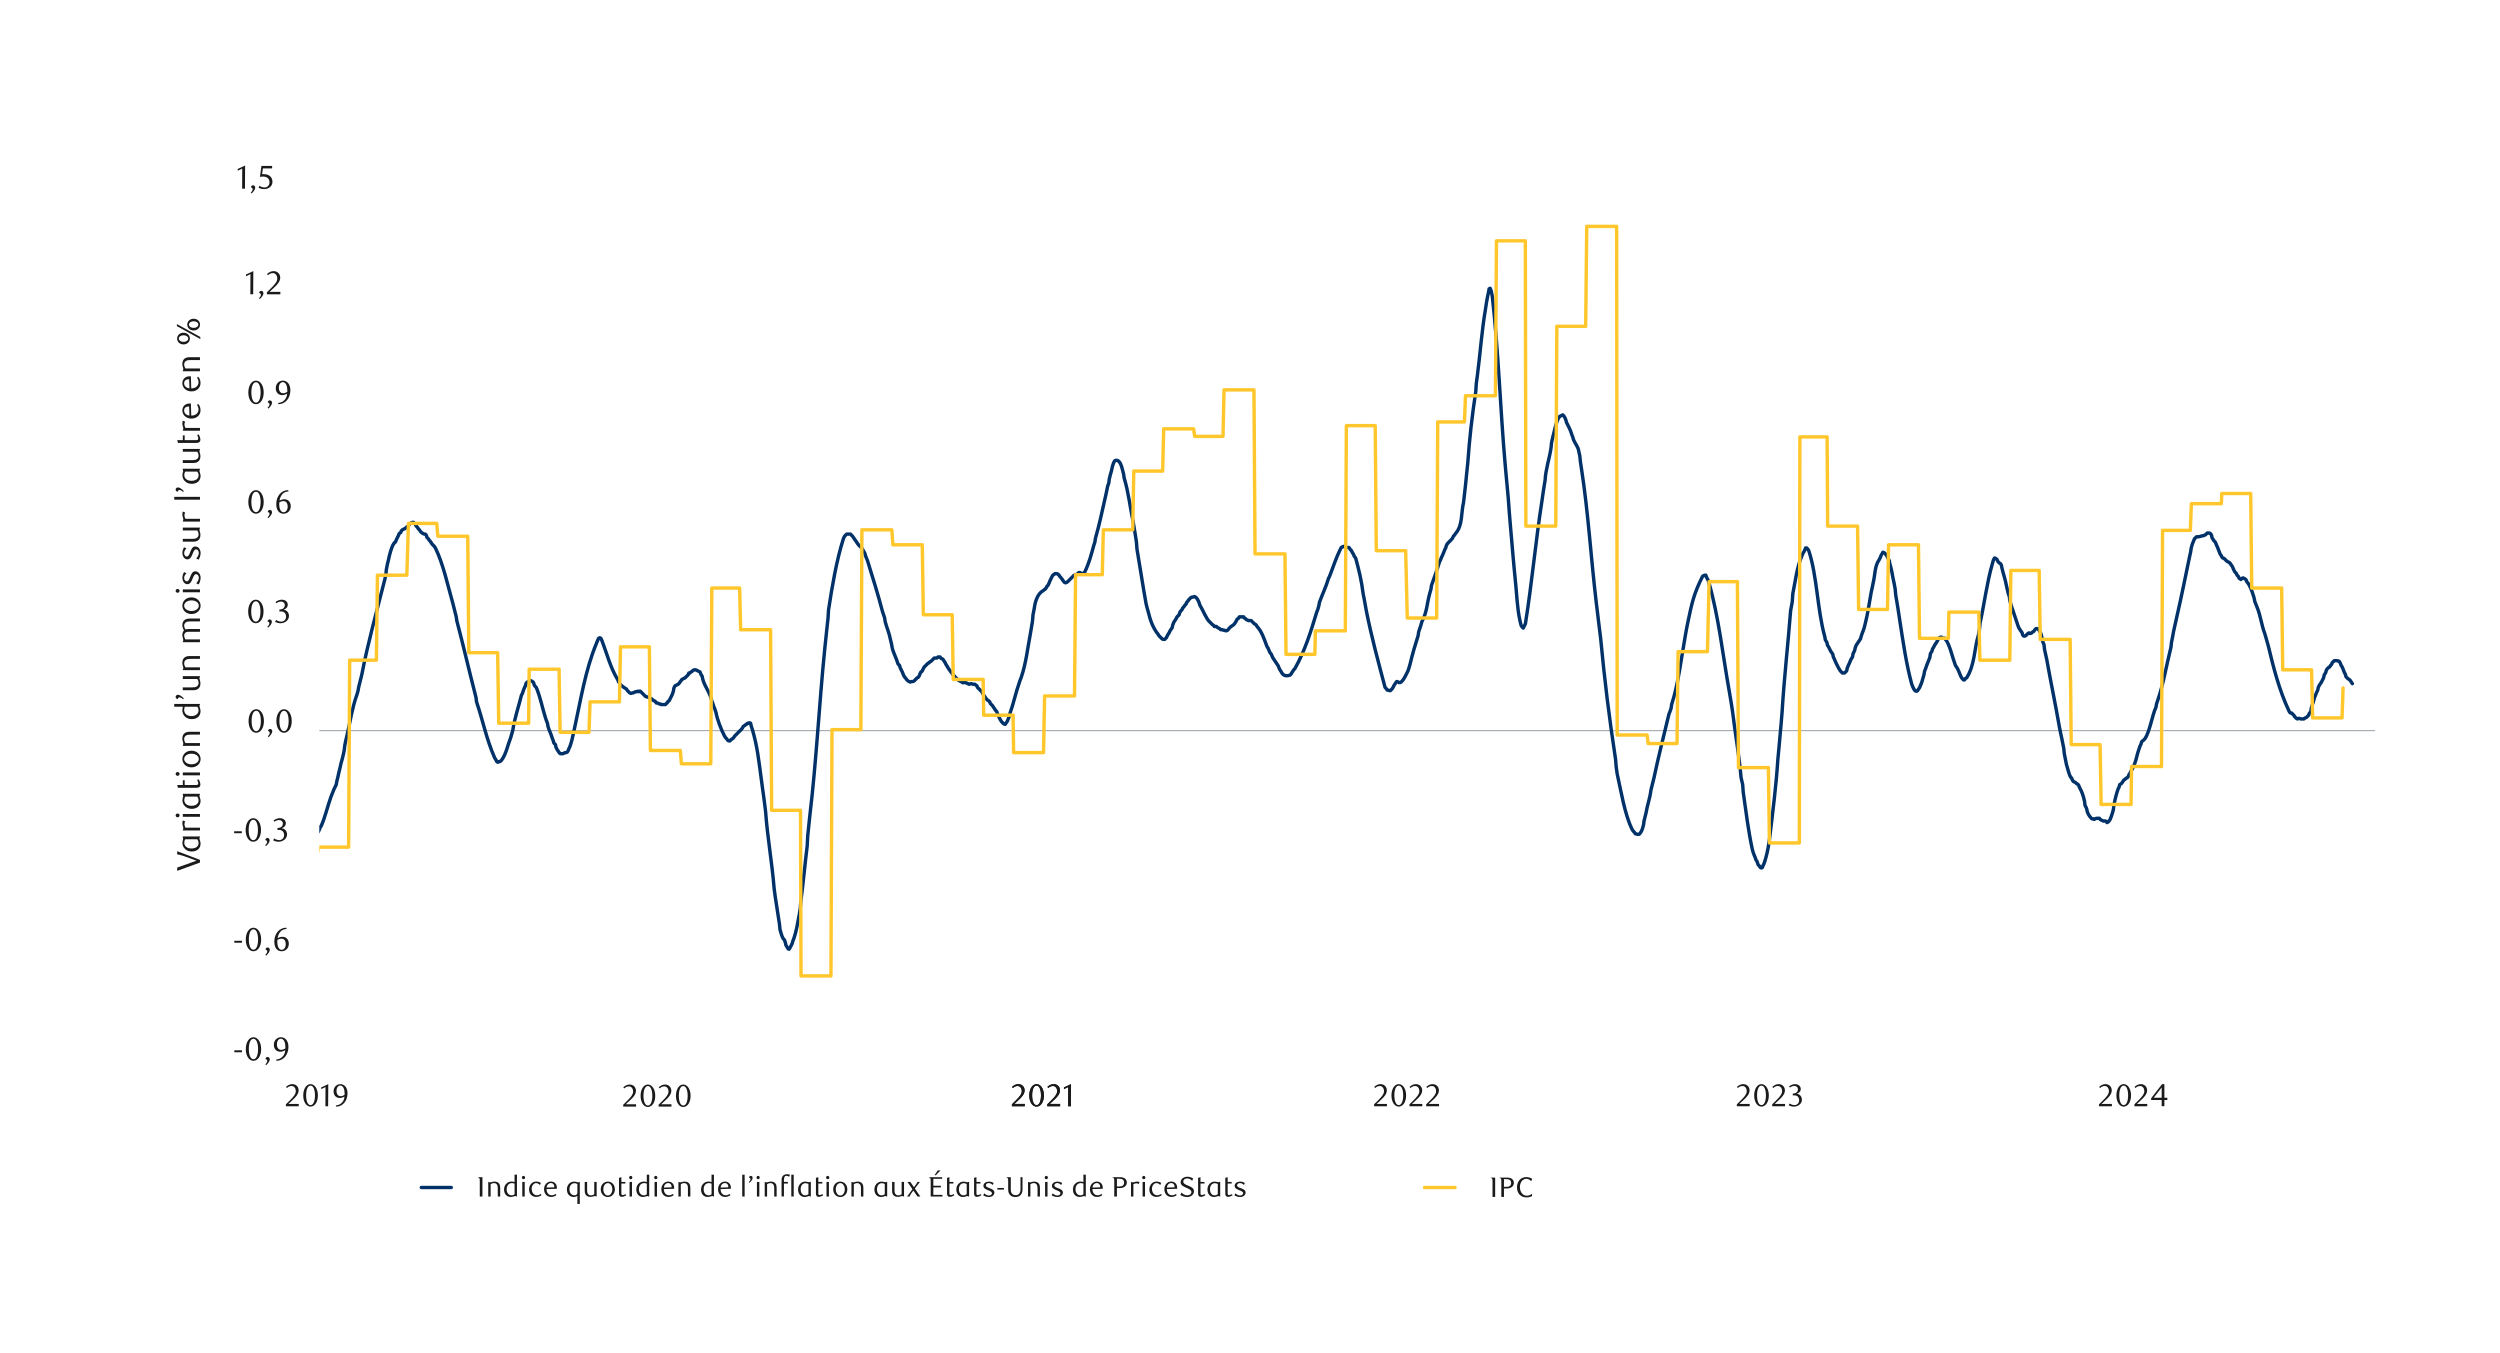 <?xml version="1.0" encoding="UTF-8"?>
<svg id="_x32_" xmlns="http://www.w3.org/2000/svg" xmlns:xlink="http://www.w3.org/1999/xlink" viewBox="0 0 1460 790">
  <defs>
    <clipPath id="clippath">
      <rect x="186.46" y="105.38" width="1201.2" height="514.49" style="fill: none;"/>
    </clipPath>
    <clipPath id="clippath-1">
      <rect x="-54.09" y="-632.66" width="1591.2" height="2059.2" style="fill: none;"/>
    </clipPath>
  </defs>
  <line x1="186.46" y1="426.74" x2="1387.04" y2="426.74" style="fill: none; stroke: #899299; stroke-linejoin: round; stroke-width: .5px;"/>
  <g style="clip-path: url(#clippath);">
    <g style="clip-path: url(#clippath-1);">
      <path d="M-2020.62,426.42l.62-14.35.62-8.11.62-6.24.62-2.81.62-1.87.94-.94.62.31.62.62.62-.62.62-.94.62-2.18.62-1.87.62-1.56.31-.31,1.25-.62.62-1.25.62-.31.31.62.94.62.31.62.62.62.62,1.25h2.18l.62-.31h.62l.62,1.87,1.25,1.87.94,1.87h.62l.62.31.62-.31c2.23-5.17,3.23-5.39,5.3-11.54l.62-.31.62.62h.31l.62.62.62.94.62.31.62,4.37c9.2,98.03,9.87,196.63,16.85,294.84l.62,2.18.31-.62.62-2.18.62-1.56.62-1.25.62-.94.62-.31.62-2.5.31-5.3.62-5.3.62-5.62.62-8.42.62-7.49.62-8.11.31-7.8.94-8.42c.84-19.72,4.2-39.15,6.86-58.66l.62-3.43.31-1.56.62,1.25.62,2.5.62,3.74,1.25,3.12.62,1.25.31,1.25.62,2.81.62,3.12c1.71,7.25,2.13,14.46,3.12,21.84l.31,4.68.62,3.74h1.25l.62,1.87.62,3.12.62,3.12.31-.62h.62l.62-.31.62.31.62,4.06.62,6.55c.33,10.27.26,8.33,3.43,15.91l.62,2.18.31,2.5.62,2.81.62,2.18.62.62.62,1.87.62,2.81.62,2.5.62.31h.31l.62.31.62-.31h.62l.62,2.5.62,2.18.62-1.25.31-3.74.62-4.99c1.51-9.67,2.74-20.22,3.12-29.95l.31-15.29.62-14.98c1.3-24.89,2.1-50.39,3.74-75.19l.31-11.86.62-11.86.62-11.23.62-9.98c1.32-19.69,1.7-38.94,3.43-58.66l.62-8.11.62-7.8c1.04-11.12.75-20.44,3.43-31.51l.62-2.18.62-2.5.31-1.87h.62l.62,2.81.62,3.12c1.2,7.54,3.44,15.19,4.68,22.78l.62,3.74.62,2.18c.78,5.77,2.87,8.96,4.37,14.35l.62.62.62.31.62-.62.62-.31.62.31h.62l.31.31h.62l1.87-.94,1.25-1.25.62-.94.31.94.62.94.62,1.25.62,1.56.62-1.56,1.25-4.37.31-1.87,1.87-4.68.62-1.25.62-1.25.62-1.56.31-.31h1.25l.62,1.87.62,2.18.62,2.5.31,1.87.94,1.87.31,1.56.62,2.18.62,2.81.62,2.81.62,3.12.62,2.81.31,3.43.62,3.12.62.94.62.62h.62l.62.31.62,1.87.31,2.81,1.25,3.74.62,1.56.62,1.56.62,1.87.62,2.18.31,2.5.62,2.5,1.87,1.87.62-1.25.62-1.56.62-1.87c.07-3.14,2.2-6.39,2.81-9.67l.31-2.18.94-3.43c.6-6.22,1.47-12.45,3.43-18.41l.31-2.81.62-2.5.62-2.81.62-2.5c.41-3.54,2.87-6.69,3.43-9.67l.62-2.18.62-1.25,1.25-1.87.62-.31.31-.62,1.25-.62h1.87l.62,1.56.31,1.56c2.81,11.07,5.28,23.06,7.18,34.32l.31,4.37.94,3.74.31,2.18.62,1.25,1.25,4.37.62,1.87.31,1.25.62.62.62.94.62,1.25.62,1.87.62,2.5.62.94.62,2.5.31,1.56,1.25-3.12c2.35-6.64,4.96-13.07,6.55-19.97l.62-3.12.31-4.99.62-4.68.62-3.43.62-2.5.62-2.5.31-3.12.94-2.18.31-2.18.62-1.25.62-1.56.62-.62.62-.94.62-.31h.31l.62-2.18.62-1.25.62.62.62.31.62.94h.62l.31-.31,1.25.62h.62l.62.31,1.25,3.12.31,1.87.62.31c2.25,4.97,3.26,10.57,5.3,15.6l.62.94h.62l.62-1.87.62-1.25.31-3.43.62-4.06.62-2.5.62-2.5.62-2.18.62-1.87.31-2.18.94-1.87.31-2.81.62-2.5.62-3.43.62-2.5.62-2.18.31-4.06.62-4.37.62-3.43c1.18-5.58,1.89-11.36,3.12-16.85l.31-3.43.62-2.5.62-4.37.62-4.37.62-5.93.62-1.87.94-.94.62-1.25.62-.62.62,2.5.62-.31.62.31.62-.62.31-1.25.62-.62.62-1.25.62,1.56.62.31.62,1.25.31,1.56.94-.31h.31l.62-.62.62-.31.62.62.62.94.62.62.31-.31.62-2.18.62-.62.62-2.18h.62l.62,3.74.62,5.62.31-.94.62-2.81.62-.62.62-1.56.62.94.62-2.5.62-.31.31-.62.62.62.62,1.87c3.39,15.31,5.32,30.32,7.49,45.86l.62,5.62.62,8.74c2.02,27.63,5.37,55.65,8.11,83.3l.62,4.68.62,1.56.62-1.25.62-.31.31-2.5.62-.62.62,1.25,1.25-1.87.62-3.12.62-.94.31-1.87,1.25-1.87.62-2.81.62-5.3.62-6.24.62-5.93.31-5.62c2-14.29,2.41-28.8,4.37-43.06l.31-6.86.62-7.18.62-7.8c2.61-34.31,6.24-68.78,10.3-102.96l.62-3.12.62-3.43.62-.31.62-2.18,1.25,1.87.62.31.31.62h.62l.62,3.12.62,2.81c3.27,17.56,4.46,36.55,6.86,54.29l1.25,11.86.62,5.62.62,3.43.31,6.24.62,5.62.62,4.68.62,4.37.62,3.74.62.62.62,4.06.62,1.87.31,2.18.62,1.87.62,1.56.62,3.74.62-.31.62,1.56.62.62.31.31.62.62.62,1.56h.62l.62-.62.62-2.18.62-.62.31-.62.62.94.62,1.87.62-.31.62-.62.62.62.31-.94.94,2.18.31-2.18.62-.62.62.62.62.94.62,2.5.62,3.43.31.31.62.31h.62l.62,2.81.62.31.62-.62.62.31.31-.94.62.62h.62l.62,1.87.62-.94.62,1.25.62,3.12.31,2.5.62.94.62.31.62-.31.62-2.81.62.94.62.62.62-1.25.31,2.18.62-.94.62.94.62.62h.62l.31-1.25.94-3.43.31-1.56.62-1.25,1.25-1.25.62-2.81.62-.31.31-1.25.62-.31.62.62.62-1.25.62-.94.62-3.43.62-2.5.31-1.87.62-2.81.62-2.5.62-1.25.62-2.18.62-1.87,1.25,1.87.31-1.87.62-.62.62-2.81.62-2.18.62-.94,1.25-3.12.31-.31.62,2.5.62-1.87.62,1.56.62,1.56.62.62.62,1.87h.31l.62,2.18.62,1.25.62.62.62.31.62.94.31,3.74.94,3.12.31,2.81.62.31.62,2.5.62,2.18.62,4.37.31,4.06.62,1.56.62-.31.62,1.25c2.12,3.15,2.41,7.06,3.43,10.61l.62,2.81h.62l.62,3.12.62.62.62-.94.31,1.56.62-.31.62,2.18.62-.62.62.31h.62l.62.31.62.62.31-1.87.62-.31.62-3.43.62,1.25.62-1.56.31-.62.94-3.74.31-4.37.62-1.56.62.31.62,1.25h1.56l1.25-1.25.62-1.25.62-2.5.62-.94.62-2.5.31-1.87.62-.62.62-2.18h.62l.62-2.81.62-.94.62-1.56h.31l.62-.31.62.31.62-.31h.62l.62,1.56.62-1.25.62,1.25.31-1.87.62,1.87.62,3.43.62,2.18.62-.94.62-1.25.62,2.81h.31l.62,1.87.62,1.56c1.21,2.64,2.7,11.56,3.43,14.98l.62,2.81.62,1.87.62.62.62,1.87.31.94.62,3.12.62.94.62,2.18.62.62.62,2.18.62-.62.62,1.25.31,1.56.62.31.62,1.87.62.62.62-3.12.62-2.5.62-1.25c.88-7.85,3-15.12,4.06-22.78l.31-4.06.62-3.43.62-2.81.62-3.43.62-1.87.62-1.56.31-.62.94-.62.31-.94.62-3.12.62-2.5.62-3.12.62-2.18.62-2.5.31-.62.62-.62h.62l.62.62h.62l.62.62.62,2.18.31,2.81.94,3.12c.67,6.09,1.26,12.18,4.37,17.47l.62.62h.62l.62.31.62-2.18c1.31-3.45.9-8.1,4.06-10.61h.62l.31-.94.62-.62c1.28-7.05,2.28-14.15,3.43-21.22l.62-4.06.62-3.74.62-4.06.62-4.37.62-3.12.31-2.5.62-.94.62-.31.62-.62.62-.31.62.62.62,1.56c1.94,10.15,3.54,21.42,5.62,31.51l.62,2.18.62,2.5.62,3.43.62,4.06.62,3.43.31,3.12,1.87,7.49.62,3.12.62,2.81.31,2.81.94,1.87.31.31h.62l.62,4.99.62,4.37.62,4.06.62,2.18.31,1.25.62-.94.62-1.56c2.15-5.44,3.35-11.01,5.3-16.54l.62-2.18.62-1.87.31-2.18,1.25-4.37.62-1.56.62-1.25.62-1.56.62-1.25.62-.94.31-1.25.62-.62h1.25l.62-10.61.31-9.36.94-9.67.31-7.8.62-7.8.62-4.99.62-4.37.62-2.81.62-3.43.31-4.68.62-4.68.62-4.37.62-3.43.62-4.06.62-3.43.62-3.74c2.56-16,5.02-30.52,6.86-46.8l.62-4.06.62-3.43.62,2.18c.09,2.24,1.74,7.32,2.81,9.36l.62.31.62-.31.31.31,1.25,2.5c2.4,4.12,1.41,5.86,3.12,9.05l.31,2.5.62,1.25c1.18,3.21,2.25,6.27,2.81,9.67l.62,3.12.62,3.12.62,3.12.62,3.43c1.23,4.17.95,8.06,2.81,11.86l.62,1.25,1.25,4.37.62,1.87.31,1.87.62,1.87.62.94.62,1.25,1.25,1.87h1.25l.31.31.62.31h.62l.62,1.87.62,1.25.31.94.94,1.25.31.62h1.25l.62.31h.62l.62-.31.31-.62.62-.62h.62l.62-.31.62.62.62.31.62-.31.31-1.25.94-.62.31-.62.62-.31.62.94.62.62.62.31.31.94.62.94.62.31.62.62.62.31h.62l.62-.31.62-.94.94-1.87.62-.94.62-.62.62-.94.62-1.25h.62l.31-.62.62.62.62,2.18,1.25,2.5.62.94.31,2.5.94,1.25.31,3.43.62,4.68.62,3.12.62,3.43.62,2.18.31,2.81.62,3.12.62,1.25.62,1.56c3.47,12.06,6.15,24.34,7.49,36.82l.62,3.43.62,1.87.62-1.25.62,1.56.62.31h.31l.62-1.87.62-1.25.62-2.18.62-4.99.62-2.81.31-2.5.94-1.87.31-2.81.62-1.87h.62l1.25-1.87.62-.31.31-.31.62-1.87.62-.31.62.31.62-.62.62-.31.62-1.56.31-1.87.94-4.99.31-2.81.62-1.56.62-2.5.62-1.25h.62l.31-.94.62.94.62.94.62,1.87.62,1.25.62,1.87.62,3.43.62,2.5.31.94.62.31.62,1.56h.62l.62-.31.62-.94.62-.62.31-1.25.62-.94.62,1.56.62,2.18.62.94.62,1.56.31,1.56.62,4.06.62,4.68.62,8.42.62,3.12.62,3.74.62,4.37.31,4.06.94,4.06.31,3.74,1.25,4.99.62,3.12c2.61,9.51,5.6,18.85,6.86,28.7l.62,2.81.62.62h.62l.62-.31c4.24-11.4,4.2-24.03,6.86-35.88l.62-3.74.62-4.06.31-2.81.62-2.81,1.25-2.5.62-1.56,1.25-2.5c.31-3.55,1.48-6.44,2.81-9.67l.62-1.25.62-.94.31-.62.62-.31,1.25,1.25c2.77,3.12,2.69,7.14,4.06,10.92l.62,1.87,1.25,3.12.62,1.25.31,1.25.62.62.62.31,1.87-.94.31-.62h.62l.62.62c1.34,2.48,1.76,1.29,4.06,1.56h.62l.62-.62.62-.31,2.81-2.81.62-.31h1.25l.62,1.25.31,1.25c3.85,9.38,3.45,17.03,7.18,26.52l.31,2.5.94,2.81.31,1.87,1.25,3.12.62.94.62,1.56.62.62.31.94.62,1.25.62.94.62,1.25.62.94.62.62.62.94.31.94h.62l.62-.31.62-.62c2.69-3.49,2.79-6.34,4.68-9.98l.62-1.87.62-1.25.62-1.56.31-2.5.62-2.18.62-1.87,1.25-3.12.31-1.25.94-.62.31-1.56,1.87-4.68c2.44-5.09,3.11-10.82,4.68-16.22l.62-1.56.31-1.25.94-1.25.31-1.87.62-1.56.62-.94.62-.62.62-.94.62-.31.31-1.25,1.87-1.87.62-.94h.62l.62-.62.31-.62.62-.62.62.31h.62l.62.94.62-.31h.94l1.25-.62.62.62.62.94.62,1.56.31,1.25.94.62h.31l.62-.62h1.25l.62-.31.31-1.25.94-.94.31-1.25,1.25-2.5.62-.62c3.54-5.69,4.37-7.76,6.24-14.35l.62-1.56,1.87-1.87c2.14-6.53,3.9-13.04,6.24-19.66l1.25-1.87.62-1.56.62-1.25.31-1.56.62-1.56.62-1.25.62-.94.62-.62h1.25l2.18,2.18.62.31.62-.94.62-1.25.31-1.25.62-.94.62-.62h.62l.62.62.62,1.25.62,1.56.62,1.87.31,1.56.62,1.87.62,2.81.62,2.5.62,1.87.62,1.25c1.74,10.29,2.8,21.34,6.24,31.2l.62,2.18.62,2.5.62,2.18.31,2.81c2.02,13.11,3.37,26.39,6.55,39.31l.62,2.18.62,1.56.62,3.12.31,3.43.62,2.18.62,1.87.62,1.56.62.62h.62l.62.62.31.94.62,1.25.62.94.62,1.25.62.62.62.31.31,1.25.94.31h.31l.62-.62c1.06-1.91,3.08-8.37,3.43-10.61l.62-2.5.62-2.18c.58-4.09,3.18-9.27,3.43-12.79l.62-2.18.62-2.5.62-2.81.62-1.25c1.12-2.93,3.02-5.56,3.43-8.74l.62-1.25.62-1.87.31-2.5.62-2.18.62-1.25.62-2.18.62-1.56.62-.31h.94l.62.31.62.94h2.18l.62-.62.62-1.25.62-.94.62-1.56.62-1.87.62-1.56.31-1.25c1.49-3.58,1.74-8.52,3.74-13.1l.62-1.25.31-1.25.62-1.25.62-.62c2.39-5.11,2.3-5.79,3.43-11.23l.62-2.5.62-3.74c.18-2.52,2.04-12.29,3.43-14.66l1.25-2.5.62-.31.31.31.94-.31h.31l1.25.62,1.87-1.87.62-.31.31-.31.62.31.62-.31.62-.62.62.31.62.62c2.27,6.68,2.82,3.63,4.06,10.92l.31,1.25.62,1.56c1.1,3.37,3.35,6.08,4.68,9.36l.62.31h.62l.62,1.25.31,1.87.94,1.87.31,1.87.62,1.25.62.94h.62l.62,1.25.62,1.56.31.94.62.94.62.62h1.25l.62,2.18.62,3.12.31,1.87.94,2.18.31,2.5.62,2.18.62,1.87.62.94.62,1.56.62,1.25.31.94,1.25,3.12.62,1.25c1.69,8.98,3.86,18.23,5.3,27.14l.62,2.81.31,3.12.62,3.74.62,3.12c1.35,8.68,2.09,12.16,5.3,19.97l.62,1.87,1.25,6.86.31,3.12.62,3.12.62,2.81,1.25,4.37.62,1.25.31.31h1.25l.62-.31,1.25.62.62-.31.94-.94.62-.94.62-1.56.62-.31,1.25-1.87.62.31.31-.31.62-.31h.62l.62-.31h.62l.31-.62.94-.31.31-.94.62-1.87.62-1.25.62-1.56.62-1.25.62-.31.62-.62.31-1.25.62-1.56.62-1.56,1.25-2.5.62-2.81.31-1.87.94-1.56.31-2.5.62-2.18.62-2.5.62-1.87.62-2.81.62-2.5.31-2.5.62-4.06c1.85-10.07,3.04-20.09,4.06-30.26l.62-4.99.62-4.37c2.04-9.08,1.41-20.75,4.06-28.7l1.25-3.74.31-1.56.94-.31.31-2.5.62-1.87.62-1.56c1.66-4.15,2.98-7.97,3.43-12.48l.62-1.56.62-1.87c1.58-4.01,2.33-7.96,4.06-11.86l.62-2.18.62-2.81.31-2.5.62-2.81c2.35-7.28,3.36-20.22,4.06-28.08l.62-5.62.62-3.43.62-3.12.62-3.43.31-2.18.94-2.18.31-1.87.62-2.18.62-.62h.62l.62-.62.62-.31.62.94.31-.31.62-.94.62,1.25.62,1.87.62,1.56c2.02,5.77,2.38,12.97,3.43,19.03l.62,4.68.62,5.93c.53,11.98,2.31,24.77,3.43,36.82l1.25,10.61.31,3.74c4.12,14.07,4.76,29.09,9.98,42.74l1.25,1.25.31-.62.94-.62.31-1.56.62-.31.62-.94,1.25-2.5.62-.94.94-1.87.62,1.56.62,2.18,1.87,10.3.31,2.5.62,1.25,1.25,1.25.62-.62,1.25-1.87.31-.94.62-1.56.62.31h.62l.62-.94c3.32-3.83.41-2.69,4.68-6.24h.62l.62-.94.31-1.25.62-1.87.62-.94.62-2.5.62-2.81.62-3.74.31-3.74.94-4.06.31-2.18.62-1.87.62-1.25.62-.94.62.31.31-.31.62-.62.62.62.62.94.62.31.62.94.62.94.94,1.87.62,2.18.62,1.87.62,2.18.62.62.62,1.56.62,1.56.31,1.25c2.91,11.27,3.65,24.14,6.55,34.94l.62,2.5.31,1.25h.94l.31,1.25.62,1.25.62.31.62-.62h.62l.62-.94.31-1.25.62-.62.62-.94.62-1.25,1.25-1.25h.62l.31-1.56.62-.62.62-1.25.62-2.18.62-2.81.62-2.81.62-3.12.31-3.43c1.17-4.63,1.77-9.86,3.12-14.35l.31-2.18.94-2.18,1.56,1.56.62.94.62,1.87,1.25,3.12.31,2.81.62,3.12.62,2.81,1.25,6.24.62,2.18.31,2.5.62,1.87.62,3.12c2.81,10.62,3.16,21.83,7.18,32.14l.31,1.56.62,1.56.62-.62.62-.31c2.21-6.3,4.68-12.65,5.93-19.34l.31-1.56.62-2.18c2.68-6.99,2.69-14.81,6.55-21.22l.62-.94.31-.31.62.31.62-.31.62.31h.62l1.25-.62.31,1.56.62.62h1.87l.62-.31.62-.94.31.62.62.31.62-.31.62-.62.62-.31,1.25-1.25.62.94.31.94,1.87,1.87h.62l.31-1.56h.94l.31-.94,1.87-3.74.62-1.56.62-.62.31.94.62.31h.62l1.25,1.25.62.31.62-.62.31,1.25.62,1.25h.62l.62.62.62,1.56.62.62.62,1.25.62.62.31.94.62-.31.62-.62.62-.31.62-.62.31-1.25.94-.31.31.62.62.31,1.25,1.87.62.62.62.94.62,1.56.31.31h.62l.62.31h.62l1.25-1.87h.31l.94.62h.31l1.25.62.62-.31.62-.62h.31l.62-.62.62-.31.62-.62h.62l.62-.31.62-.62h.94l1.25-.62.62-.94.62-2.5.62-2.18.62-1.25c1.78-11.26,5.35-22.07,6.86-33.38l.62-3.74.31-2.18.94-1.87.31-2.81.62-2.18.62-1.56,1.25-2.5.94-.94.62-.31.62.31,1.25,1.25.62.94.62,4.37.31,3.12.62,2.18c2.85,13.34,3.72,25.67,7.18,39l.62,2.81.31,1.87.62,1.25.62,1.56.62,1.25.62.31h1.25l.31-.31,1.25-1.87.62-1.56.62-2.18.62-2.81.31-2.5.94-4.99.31-4.06.62-3.74.62-4.06c2.05-15.86,3.52-31.06,6.86-46.8l.62-2.18.62-1.87.62-2.18.62-.94c3.76-5.59,5.55,4.95,6.86,6.86l.62,1.25.62,1.25c1.98,6.66,2.95,14.16,6.86,19.97l1.25,1.87.62.62.31.62.62-.31h1.25l.62-.31c2.81-1.03.03-1.41,3.43-2.81l.62-.31h.62c1.86.73.79,1.77,3.43,1.56l.62.62.62.94.62,1.25c3.82,12.61,7.01,25.43,9.67,38.38l1.87,7.49.62,1.87.31,1.56c1.25,2.74,2.4,5.42,3.74,8.11l.31.62.62.31c2.8-1.27,2.61-1.49,4.06-4.06l.62-1.25,1.87-4.68c1.31-3.24,2.24-6.62,3.43-9.98l.62-2.18.62-1.56.31-1.87.62-1.25.62-.94.62-1.25.62-.62.62-.94.62-.31.31-.62.62-.62.62-.94.62-.31.62.31,1.25,1.25c8.14,19.46,9.48,44.22,15.6,64.9l.62,1.56.31,1.25.62,1.25.62.62,1.25.62.62-.31h1.25l.31-.31.62-.94,1.25-1.25.62-1.25.62-1.56.62-1.87c2.89-10.38,4.27-21.06,6.86-31.51l.62-2.81.31-2.81.94-1.87.31-2.18.62-1.25.62-1.56c1.98-2.3,3.17-8.15,6.24-2.81l.62,1.25.62.94c3.15,8.64,5.29,19.06,7.18,28.08l.31,3.12.62,3.74.62,2.81.62,3.12c2.37,11.55,4.21,23.49,6.86,34.94l1.25,6.24c2.32,10.26,3.58,20.86,6.86,30.89l.62.94.62,1.25.62.62.62.94h.62l.31.62.62.31.62.62.62.31.62-.62.62-.94.62-.94.31-.94h.62l.62-.31h.62l.62-.62.62-.31.31-.62.94-.62.31-.94c.73-.56,2.35-3.16,2.81-4.06l.62-.31.62-.62.62.62.62.31.62.94c1.92,3.35,3.02,12.22,4.06,16.22l.62,3.12.62,4.06c1.13,13.34,3.19,26.91,4.68,40.25l.31,5.93.62,5.62.62,5.93c3.73,29.27,3.84,59.25,10.92,87.98l.62,1.25.62.94.62-.62.62-.94.62-1.25c4.31-12.07,5.24-26.36,6.86-39l.62-5.93.62-6.24c2.57-33.89,5.1-67.77,6.86-101.71l.62-9.36.62-9.98.31-9.67.62-9.67c2.85-42.26,4.6-84.41,7.18-126.67l.62-10.61.31-10.61c2.43-21.97,1.64-44.66,7.18-66.14l.31-1.56.94-1.25.31-.62h.62l.62.31.62.62c2.01,4.83,2.64,10.13,3.43,15.29l.62,5.3.62,5.93c1.29,14.68,2.04,29.57,3.43,44.3l.62,7.49.62,6.86.31,6.55c2.52,21.23,2.92,43.15,9.36,63.65l1.25,1.25.62-.31.62-1.25c4.74-22.7,5.52-46.01,8.74-68.95l.31-5.93.62-5.3.62-5.3c1.22-8.2,2.27-16.47,3.43-24.65l.62-4.06.62-3.12.62-2.5.62-3.43.62-2.5.31-1.56.62-1.25.62-.62.62-.31h1.25l.31.62.94.94.31,1.56.62,1.87c4.15,11.61,6.49,23.78,8.74,35.88l.62,3.12,1.25,5.62c.15,5.22,2.21,11.02,3.43,16.22l.62,1.87.62,2.5c.1,5.26,2.52,6.17,3.12,9.98l.94,1.87.31,1.87.62,2.18.62,2.81.62,2.5.62,2.18c1.07,4.09.62,6.02,2.81,9.98l1.25,3.12c1.17,3.18,2,6.81,3.43,10.3l.62,1.56,1.25,3.74.31,2.18c1.79,5.05,2.68,10.36,3.74,15.6l.31,2.81.62,3.12c1.01,4.85,1.85,8.44,3.43,13.1l1.25,2.5.62,1.56.62,1.25.62,1.56.31,1.56.94,1.56.31.94c1.43,2.61,2.06,3.58,3.12,6.55l.31,1.25,1.25,2.5.62,1.56.62,1.25.62.94.62.62.31.62,1.25,1.87.62.31h.62l.62-.31.62.31.31.94.62,2.18.62,2.5.62,2.81.62,3.12.62,3.43c1.32,6.61,1.46,11.58,3.43,18.1l.62,2.5.31,2.18,1.25,2.5.62.94.62.31.62.94,1.25.62h.31l.62-.31,1.25-1.25.62-1.56c1.53-2.74,2.97-9.18,3.43-12.17l.62-3.74.62-3.74.62-4.37.62-4.68c.56-8.14,1.98-17.2,3.43-25.27l.62-2.81.31-2.81c.91-3.61,2.73-6.86,3.74-10.61l.31-1.56.62-.94.62-1.56,1.25-2.5h.62l.31.62.94.94.31.94c4.07,7.83,5.64,18.04,8.74,25.9l1.25,1.87c4.05,9.89,6.57,20.5,9.05,30.89l.94,2.81.31,1.87.62,1.56.62,1.87.62,1.56c.82,2.08.84,2.61,2.81,3.43l.62.31.62-.31h.62l.62-.31.31-.62.62-.31.62-.94.62-1.25.62-.94,1.25-3.12c5.06-14.5,4.32-27.24,9.05-42.43l.62-1.56.62-.31.62-.62.62.31.62.62.31.62c6.18,12.24,8.08,26.09,9.36,39.62l1.25,8.74.62,4.68c1.27,7.4,1.54,13.91,3.43,21.22l.62,1.87.62,1.56.94.94h.62l1.87-1.87.62-.94.31-.94.94-1.87.31-2.18.62-2.18.62-2.81.62-3.12c1.81-10.18,2.09-21.66,3.43-32.14l.62-6.55.62-7.49c1.38-22.88,2.58-45.76,4.06-68.64l.62-9.67.31-9.05.62-9.05c3.34-41.53,4.02-84.26,9.98-125.42l.62-2.81.62-2.18.31-.62.62.94,1.87,4.68c5.67,15.94,5.48,28.98,9.36,44.93l.62,2.18.31,1.56.62,1.56c.39,1.22,2.44,4.05,3.43,1.56l.62-.94,1.25-3.74.62-.94.94-.94.94-.31h.31l1.25-.62.62-.62,1.25-1.87.31-.94.62-.94,1.25-2.5,1.25-.62.62.31h.31l.62.31.62.62h.62l1.25,1.25.62.31.31.62,1.25.62h.62l.62.62h.62l.62-.62.62-.31.31-.62.62-.94.62-.31h.62l.62.31.31.62c1.56,1.87,3.4,8.74,4.37,11.23l.31,1.87.62,2.18.62,1.87,1.25,4.99.62,3.12.62,2.5c4.09,24.62,6.04,49.5,9.05,74.26l.62,4.06.62,3.74c2.8,13.8,4.24,28.33,9.98,41.18l.31.94.62.31h1.25l.62-.62c1.98-.87,2.68-3.15,3.43-4.99l.62-.94.62-1.56c1.5-4.78,3.01-10.1,4.06-14.98l.62-3.12.62-3.12.62-3.74c2.31-18.04,5.33-36.02,9.67-53.66l.62-1.87.62-1.56.62-1.25.31-.94.94-.31.31-.94h1.25l.62.31.62.62.31,1.25,1.25,2.5.62,2.18.62,1.25.62,1.56,1.25,2.5.94.94,1.25.62h2.18l.62-.62h1.25l.62-.62.62-.31.31-.31.94.31h.31l1.25.62c2.16.99,3.42-.28,4.68-.31l.62.31.62.94.31.62.62.62.62,1.56,1.25,3.74,1.25,4.99.31,2.81.62,3.43.62,3.43.62,4.06.62,3.74c1.49,9.75,2.11,16.54,4.68,26.21l.31,2.81.94,3.12c.64,5,2.71,12.97,4.37,17.78l.62,1.25.62.94.62.62h1.25l.31-.31.94-.62.31-.94,1.25-3.12.62-2.5.62-2.18.31-3.12.62-2.81.62-3.43.62-3.74c2.46-12.19,3.08-23.57,4.68-35.88l.62-5.62.62-5.62.62-4.99.31-5.3c1.7-13.3,3.03-26.64,4.68-39.94l1.25-9.36c1.28-8.15,2.14-19.21,5.3-26.83l.62-1.25.31-1.25.62-.62.62-.31.62.62.62.94.62,1.56c1.97,6.12,3.15,11.32,4.06,17.78l.62,3.74.31,3.74c2.15,13.23,3.27,26.62,4.68,39.94l.62,4.68.62,4.99,1.25,8.74c1.1,10.26,2.27,20.07,4.06,30.26l.62,3.43.31,3.12c.83,3.34,2.06,10.65,4.68,13.1l.62.31h.62l.62.31,1.87-1.87c.75-2.32,2.45-1.92,4.06-6.24l.31-1.87.62-2.18c1.92-6.35,2.69-12.67,4.68-18.72l1.87-5.62.31-1.56.94-.94.31-.94,1.25-2.5.62-.62.62-1.25.62-1.56.31-1.25,3.12-7.8.62-1.87.31-1.56.62-.94.62-.62h.62l.62-.31.62-.62h.62l.31-.62,1.25-1.25.62-.31.62-.62c.99-1.4,2.26-1.88,3.43-3.12h.62l.62-.31h.62l.94.94.62.94,1.25,2.5,1.25,3.12.31,1.56c3.6,12.09,5.98,24.66,9.98,36.5l.62,1.56.62,1.25.31.94.94,1.56.31.94c1.74,2.96,1.79,1.03,3.43.94l.62-.62h.62l.62-.62h.62l.62-.31.62-.62.31-.62.94-.62.31-.31.62-.31,1.87.94.62.94.31.94.62,1.25.62.94.62,1.56,1.25,3.74c1.32,4.96,2.38,7.2,4.06,11.86l.62,1.87.31,1.87.62,1.56.62,1.87,1.25,1.87,1.87,1.87h.31l.62.31h.62l.62-.31.62-.94.31-.94.94-1.25c.73-3.88,2.88-7.55,3.43-11.86l.31-3.12.62-3.12.62-3.43c3.33-16.76,5.29-33.94,9.98-50.54l.31-1.56.94-1.56.31-1.56,1.87-4.68.62-1.87.62-1.56.31-1.87,1.25-1.87,1.25-1.25c2.67-5.92,2.65-12.72,4.06-19.03l.62-3.43.62-3.43.31-3.74c3.85-19.22,5.08-38.1,9.98-57.1l.62-2.18.62-2.5.62-1.56.31-.94.94.94.31,2.81c3.54,27.63,5.46,57,7.49,84.86l.62,7.49.62,6.55c2.32,25.01,4.07,50.4,8.11,75.19l.62,1.56.62.31.62-.31.31-.94.94-1.25.31-2.18.62-2.18.62-2.81.62-3.12.62-3.43.62-3.74.62-3.74.31-3.74.62-3.74.62-3.43.62-3.74.62-3.43.62-3.43c1.3-8.98,2.96-18.2,6.86-26.52l.62-.94.62-.62.62.31.94.94.62.94.62,1.25c3.54,13.16,4.83,26.88,7.49,40.25l.62,3.12.62,2.81.62,2.5.31,1.87.94,1.56.31,1.56.62,1.56,1.25,1.87,1.25.62h.31l.62-.62,1.87-2.81.62-1.56.62-1.87.31-2.18c4.69-11.26,8.19-67.26,18.1-71.45h1.25l.62.31.31.62,1.25,1.87,2.5,6.24.62.94.31,1.56c1.43,2.52,2.63,7.16,2.81,9.98l.94,2.5.31,2.5.62,2.18c2.28,9.99,4.31,20.27,8.11,29.64l.62.94.62,1.25.62.31,1.56,1.56,1.25.62h.62l.62-.31.62-.94c1.07-2.11,1.5-4,2.81-6.24l1.25-3.12.62-2.18c1.76-9.92,6.09-19.96,7.8-29.95l.94-2.5.31-2.5.62-2.5.62-2.18.62-2.5.62-2.18.62-1.87.31-1.56c2.39-5.08,2.22-12.49,7.8-15.29l.62-.94.31-.94,1.25-1.25.62-.94.62-.62h2.18l.62.31h.62l.62.31,1.56,1.56,1.87,2.81.62,1.56.62.94.31.94.94.62.31.62.62.62.62.31.62.62c1.68-.16,1.64.54,2.81,1.56l.62,1.25.62.62.62,1.25c3.78,9.2,5.5,17.28,8.11,26.83l.31,1.87.94,2.81.31,2.18.62,2.5.62,2.18.62,2.5.62,1.87.31,2.18.94,2.18.31,2.18,1.87,5.62,1.25,3.12.31,1.25.62.94,3.12,3.12c1.41,1.72,1.64,1.1,2.81-.62l1.25-2.5c.99-2.85,1.54-4.39,2.81-7.18l.62-1.25.31-.94.94-.94.31-.62.62-.62.62-.94,1.87-.94.94-.94h1.25l.62-.31.62.31.62-.31h.31l.94-.31h.31l.62-.31.62.31c1.54,1.8,1.51,4.29,2.81,6.24l.62,1.25.62,1.56c1.17,2.1,1.8,4.4,2.81,6.55l.62.62,1.25,1.87,1.25,1.25.31.62h1.25l.62.31h2.81l1.25-.62.62-.62.62-.31.31-1.25.94-1.25.31-.94c3.04-5.31,3.15-8.05,5.3-13.42l1.25-3.74.62-2.18.31-1.56c.88-2.66,3.57-9.15,5.3-11.23l.62-.62.62-.31.62-.62.31-.62.94-.62.31-.31h.62l1.25-.62h1.87l.31.31.62.31.62.62.62.94,1.25.62c1.95,5.23,3.88,10.64,4.99,16.22l.62,1.87.62,2.18c2.79,8.55,4.07,18.78,5.93,27.77l.62,4.06.31,3.74,1.25,7.49c2.26,10.16,2.89,19.25,5.3,29.33l.62,2.81.31,2.81c1.81,5.85,3.39,14.9,5.93,20.59l.62,1.25,1.25,1.87.62.62.31-.62,1.25-1.25.62-.94.62-1.25h.62l.62.31h.94l.62-.31.62-.94,2.5-2.5.31-.94.62-.94.62-1.25.62-1.56.62-.94c2.15-4.81,3.81-11.75,5.62-16.85l1.87-4.68,1.25-2.5.31-1.87.62-2.5.62-2.81.62-2.5.62-2.81.62-2.18.62-2.5.62-2.81.31-2.81.62-3.12.62-2.5c1.93-8.13,3.04-16.43,5.93-24.34l.62-2.18.31-1.87,1.87-7.49c3.6-18.84,8.75-36.97,13.42-55.54l.62-2.81.31-3.12.62-3.12.62-2.5.62-2.81.62-2.18.62-1.87.62-1.56.62-.94.31-.62.62-.31.62-1.56,1.25-2.5.31-.94.94-.62.31-.94.62-.62,1.87-.94.94-.94.62-.31.62-.94.62-.62,1.25-.62h.62l.31.62.62.31.62,1.25.62.62.62.94.62.62.62.94.94.94,1.25.62h.62l.62.62.31,1.25.94.94.31.62.62.62,1.25,1.87,1.25,1.25.62.94c4.67,9.58,7.34,22.4,10.3,32.76l1.87,7.49.31,2.18c3.72,14.03,6.99,28.36,10.61,42.43l.62,2.5.31,2.5c3.8,11.24,5.76,21.77,10.61,32.76l.62.94.62,1.25.62.31.31-.31h.62l.62-.31.62-.62c2.69-3.58,3.57-8.88,5.3-13.1l1.25-4.37c.97-6.92,3.37-13.61,4.99-20.28l.62-1.25.62-1.87.62-1.56.62-1.25.31-1.25.62-.62.62-.31.62-.62h.62l1.25.62.62.62.31,1.25.62.94.62.62c2.39,5.7,3.45,11.6,5.3,17.47l.62,1.87.62,1.56.31,1.87.62,1.87,1.25,3.12.62,1.87.62,1.56.31,1.25.94.94.31,1.56.62,1.25,1.25,1.87.62.62h1.56l1.25-.62h.62l.62-.31.62-.94.31-.94.62-1.25.62-1.87.62-2.18,1.25-5.62c3.78-17.05,6.38-34.68,13.1-50.86l.62-1.56.62-1.25.62-.31.62.31.62,1.25c2.87,7.44,5.08,16.24,9.36,23.09l.31.94,1.25,1.87c1.06.94,2.19,1.81,3.43,2.5l.62.94,1.25,1.25.62.31h.31l.94-.31h.31l1.25-.62h.62l.62-.31.62.31.31-.31h.62l3.12,3.12h.31l.62.31h.62l.62.31.62.62h.62l.94.94,1.25.62.62.94h.62l1.25.62h.62l.31.31h2.5l1.25-1.25.31-.62.62-.31,1.87-3.74.62-1.87.31-1.87.62-1.25,1.87-.94.62-.62.62-.94.31-.31.62-.94,1.87-.94,1.87-1.87.31-.94h.62l.62-.62.62-.31.62-.62.62-.31h.94l2.5,1.25.62,1.56.62.94.31,1.56c1.17,4.57,4.42,8.15,5.3,12.79l.62,1.56.62,1.87.62,1.56.62,1.87c.62,3.78,3.11,10.23,4.99,13.73l.62.94.62.62.62.94.62.31h.62l.94-.94.62-.31.62-.62.62-.94,4.06-4.06.62-.94.31-.62.94-.62.31-.31.62-.31.62-.62h.62l.62-.31.62.31.31,1.56.62,1.87c3.05,10.28,3.85,18.74,5.3,29.33l.62,4.68.62,4.37.62,4.68.62,4.99c1.08,14.99,3.77,29.82,4.99,44.93l.62,4.68,2.5,16.22.31,3.12.62,2.18.62,1.87.62,1.25.62.62.62,1.56.31,1.56.94,1.56.31.62.62.31.62-.94,1.25-2.5.31-1.25.62-1.56c1.48-4.21,2.29-9.34,3.12-13.73l.62-3.74.31-4.06c1.47-10.82,2.37-21.62,3.74-32.45l.31-5.93.62-5.93.62-5.93c3.86-32.34,5.45-65.19,8.74-97.66l1.25-11.86.62-5.62.31-4.99c2.03-13.35,4.64-29,8.74-41.81l.62-1.25,1.25-1.25h2.18l1.25,1.25,1.25,1.87c1.2,1.5,1.85,3.16,3.43,4.37l.62.62.62.94.31.62.94,1.56.31,1.25,1.25,3.12c3.12,10.06,6.06,19.38,8.74,29.64l1.25,3.74.31,2.18c1.05,3.88,2.33,6.44,3.12,10.61l.62,2.5.31,1.87c.65,3.19,2.71,6.76,3.43,9.67l.94.94.31,1.25,1.25,2.5.62,1.56.62,1.25c.96.89,1.46,2.34,2.81,2.81l.62.31.62-.31c1.76.27,2.07-1.07,3.43-2.18l.62-.31.62-.94.31-.94.62-1.25.62-.31,1.25-2.5,2.18-2.18.62-.31.62-.62.62-.31,1.87-1.87h1.56l.62-.62h1.25l.31.62,1.25.62,1.25,1.87.62,1.25.62.94.31.62,1.25,1.87c.84,1.18,2.06,2.79,3.12,3.74l.31.62.62.31,1.25,1.25,1.87.94.31.31h1.87l1.87.94h.31l.62-.31h.62l.62.31h1.25l.31.31.94.62.31.94,2.5,2.5c.79,1.59,1.8,2.89,2.81,4.37l.62.62.62.31.62.62.31.94,1.25,1.25,1.87,2.81.62.62c.15,1.01,2.15,5.1,2.81,5.93l1.25,1.25.62.31h.31l1.25-1.87,1.25-3.12.31-1.56c1.95-5.27,3.34-12.01,5.3-17.47l.62-1.87.62-1.56c2.77-8.14,3.69-16.84,5.3-25.27l1.25-7.49.31-3.74.62-3.12c.42-3.53,1.71-9.2,5.3-10.92l.62-.62.62-.31.62-.94.31-.62.62-.62.62-1.25.62-1.56,1.25-2.5.31-.62.94-.62.31-.31h1.25l.62.31.62.62.31.62.62.62c2.39,2.83,2.09,4.84,5.3,1.25l2.5-2.5h.31l1.87-.94.62-.62h.62l1.25.62h.31l.62-.31.62-.62c2.45-4.93,3.83-10.25,5.3-15.6l.62-1.87.31-2.18c2.39-8.22,4.02-16.34,5.93-24.65l.62-2.81.62-3.12.62-1.56.31-2.5.62-2.5.62-2.18.62-2.81.62-1.87.62-1.25.62-.31h.94l.62.31.62.62.62.94.62,1.56.62,2.18.62,2.5.31,2.18c2.59,8.47,3.47,17.29,5.3,25.9l1.25,7.49.62,4.06.31,4.06c1.83,10.56,3.4,21.3,5.3,31.82l.62,2.5.62,2.18c1.13,4.76,2.75,9.63,5.93,13.42l.31.62,1.87,1.87.62.31h.94l.94-.94.94-1.87.62-.94.62-1.25,1.25-1.87.31-1.56.62-1.56,1.25-1.87.62-1.25,1.25-1.25.31-1.25.62-.94.62-.62.62-1.25.62-.62.62-.94.62-.62.31-.94.62-.62.62-.94,1.25-1.25.62-.31h.62l.62-.31h.31l.62.31.62.62.62.94.62,1.25.62,1.87c1.33,2.03,3.92,8.33,5.62,9.67l1.87,1.87.62.31.31.62h1.25l.62.62,1.25.62.62.62h.94l.62.31h.62l.62.31h.62l.62-.31c3.04-4.08,3.12-1.32,5.62-6.55l.62-.31.62-.94h2.5l.31.62.62.31.62.62,1.25.62h1.56l1.87,1.87.62.31.62.62.31.62c2.7,2.88,3.94,6.68,5.3,10.3l.62,1.56.62.94.62,1.56.62,1.25.62.62.31.94.62,1.25,3.12,4.68.31.94.62,1.25.62.94c1.21,2.54,2.81,3.05,5.3,2.18l.62-.62.31-.62,1.25-1.87.62-.62c6.06-10.81,9.22-21.36,12.79-33.07l.62-1.56.62-2.18.31-1.87c1.67-4.69,3.92-9.22,5.3-14.04l.62-1.25.62-1.56c1.71-4.56,3.21-9.05,5.3-13.42l.94-1.87,1.25-.62,1.25.62h1.87l.31.31.62.94.62.62.62,1.25.62.94.31.94.94,1.25c2.07,7.75,3.33,12.77,4.37,20.9l.62,3.12.62,3.43.62,3.43c2.93,14.77,7.04,30.05,10.92,44.62l.62.62.62.94h.62l.62.31h.62l.94-.94.62-.94.62-1.25,1.25-1.87.31-.31.94.31.31.31h.62l.62-.31c1.93-1.6,2.87-4.38,4.06-6.55l.62-1.87.62-2.18c1.33-5.6,2.9-11.05,4.68-16.54l.31-2.18,1.25-3.74.62-2.18c3.08-5.67,2.87-10.53,4.68-16.85l.62-2.18.31-2.18c1.51-4.25,3.4-9.43,4.68-13.73l.62-1.25.62-1.56.62-1.25,1.25-3.12.62-1.25c.25-2.95,3.65-3.85,4.37-6.55l.62-.62.62-.94c4.28-4.76,3.18-11.84,4.68-18.1l.62-5.3.62-5.62.62-6.24.62-5.93c.97-13.97,2.56-27.99,4.68-41.81l.31-4.68.62-4.68c1.7-12.89,2.51-25.55,4.68-38.38l.62-4.06.62-3.43.62-2.81.31-1.87.62-.31.62,1.56.62,3.12c3.64,32.53,4.64,65.35,7.49,97.97l.62,6.86.62,6.55.62,6.86c.76,11.34,1.87,22.66,2.81,34.01l.62,6.86.62,6.24c.92,8.21.99,16.15,2.81,24.34l.62,2.5.62.94.62.62,1.25-2.5c3.81-23.68,5.94-47.94,9.67-71.76l.62-4.37.62-4.06.62-3.74c.21-5.82,2.54-12.7,3.43-18.72l.31-3.12.62-2.81c.89-3.07,2.07-10.03,4.06-12.48l1.87-.94.62.62.62.94.62,1.56.31,1.25c1.22,2.46,2.38,4.47,3.12,7.18l.62,1.56.31,1.25c.92,2.36,2.82,4.25,3.12,6.86l.62,2.81.31,3.12.62,4.06c4.03,25.92,5.59,52.84,8.74,78.94l.62,4.99.62,5.3.62,4.99.62,4.99c2.22,23.69,5.11,47.31,8.74,70.82l.31,4.06.62,4.37c2.22,9.72,4.35,23.61,8.74,32.45l.62.94.62.62.62.94h.31l.94.31h.94c1.64-1.18,2.89-5.67,2.81-7.49l.62-2.5.62-2.5c.68-4.4,2.43-9,2.81-13.1l.62-2.5.62-2.5.62-2.5c2.45-11.72,5.35-23.03,8.11-34.63l.62-2.5.62-1.56.62-1.87.31-2.18c3.99-12.13,5.77-27.99,8.11-40.87l.62-3.43.62-3.12c2.44-11.69,3.53-17.07,8.74-27.46l1.25-.62h.62l.31.94,1.25,2.5c5.94,20.4,8.36,43.44,12.17,64.58l1.25,7.49.62,4.06c1.52,12.81,3.91,25.97,4.99,38.69l.94,4.06.31,4.37c1.63,11.24,2.91,22.3,5.3,33.38l.62,2.18,1.25,3.12.31.94.62.94.62,1.87.62.62.62.94.62.31.62-.31.31-.94.62-1.25.62-1.87.62-2.18.62-2.5.62-3.12.62-3.74c1.9-15.71,3.98-31.65,4.99-47.42l.62-6.55.62-6.86.62-6.86.62-7.49c1.19-19.97,3.45-39.43,4.99-59.28l.94-4.99.31-4.68c1.42-6.89,2.4-15.87,5.3-22.15l.62-1.56.62-.94.62-1.25.31-.94h.62l.62.62.62.94c4.92,14.85,4.97,34.56,9.36,50.23l.31,1.87.94,1.56.31,1.56.62.94,1.25,2.5,1.25,1.87.31,1.56.62,1.25.62,1.56c.89,1.61,2.1,4.7,3.43,5.93l.62.62h1.25l1.25-1.25.31-1.56.62-1.56.62-1.25.62-1.56.62-1.25.62-.94.31-1.87.94-1.87.31-1.56.62-1.56,2.5-3.74.31-1.25.62-1.87.62-1.56.62-1.87.62-2.5c1.45-5.68,2.38-12.32,3.43-18.1l.62-2.81.62-3.12c1.09-4.37.72-9.27,3.43-13.1l.62-1.25.62-1.56.62-.94.31-.62,1.25.62,1.25,1.87,1.25,2.5.31,1.87.62,2.18.62,2.81.62,3.43.62,2.81.62,3.43.31,3.43,1.25,7.49.62,4.06.62,4.06c1.9,12.25,3.64,24.51,6.86,36.5l.62,1.56.62,1.25.62.94.62.31h.62l.31-.31,1.25-1.87,1.25-3.12,1.25-4.37.31-1.87.62-1.56.62-1.87,1.87-4.68.31-2.18.94-1.56.31-1.25.62-.94.62-1.25,1.25-1.87.62-1.25.62-.94.31-.31.62-.31h.62l.62.62h1.25l.31.62.62.62c2.16,3.85,2.76,6.96,4.06,10.92l1.25,3.74c2.51,3.35,2.25,5.46,4.06,7.8l.62.62h.62l.31-.62.94-.62c4.73-7.36,4.37-16.72,6.86-24.96l.62-3.43.31-3.43c2.5-11.2,4.02-23.67,7.18-34.63l.62-2.18.62-1.25h.31l.62.31.62.62.62,1.25.62.62.62.31.62.94.31,1.56.62,2.5.62,2.18c1.2,3.63,1.85,9.09,3.12,12.17l.31,2.5.62,2.18,1.25,3.74c.95,2.87,1.86,5.56,2.81,8.42l.62,1.56,1.87,2.81.31,1.25.62.62h.62l.62-.31,1.25-1.25.62-.31.31.31h.62l.62-.31.62-.62.62-.31.62-.94.62-.62h.94l.62.62c2.54,3.37,1.37,5.46,3.12,8.74l.31,2.81,1.25,5.62c2.4,13.36,5.18,26.69,7.49,39.94l.62,3.12.62,2.81,1.25,6.24.31,3.12.62,3.12.62,3.12,1.25,4.37.62,1.87.62,1.25.62.62.31.94.62.94,1.25.62.62.62.62.31.62.62.31.94,1.25,2.5.62,1.56.62,1.87.62,2.5.31,2.5c1.99,3.21.25,3.08,3.12,6.86l.94.94h.94l.31.31,1.25-.62h1.87l.31.62,1.87.94h1.25l.62.31.31.62.62-.31.62-.62.62-.94.62-1.56.62-1.87.62-2.18.31-2.5.62-3.12.62-2.5.62-2.18.62-1.87.62-1.25.31-1.25.94-.62.31-.31,1.25-1.87.62-.31.62-.62.62-.31.62-.62.31-.94.62-.94.62-1.25.62-.94.62-1.25c1.48-3.13,1.98-5.47,2.81-8.74l1.25-3.74.62-1.25.31-1.25.62-.62c3.63-1.8,5.48-15.03,7.8-19.66l.31-1.87.62-1.87c3.54-10.14,5.17-20.83,7.8-31.2l.31-2.81.62-3.12.62-3.43,1.87-8.42c2.72-11.83,5.02-23.39,7.49-35.26l.62-2.81.31-2.18.62-2.18,1.25-3.12,1.25-1.25h1.25c.94-.11,1.83-.65,2.81-.62l1.25-.62.94-.94h1.25l.62.31.62.94.31,1.56,1.25,1.87.62.62c1.08,2.27,1.92,4.55,2.81,6.86l.62.94.62,1.25,1.25.62c1.4,1.32,1.06,1.41,2.81,2.18l.62.62.62.94c1.28,1.38,1.24,3.52,2.81,4.68l.62,1.25.62.62.62,1.25.62.31.31.31.62-.62.62-.31,1.25.62.62.62.31.94c1.97,1.72,4.46,9.05,4.68,11.54l1.25,3.12c2.19,5.23,2.59,10.39,4.68,15.91l1.87,6.55c3.13,13.04,6.45,26.2,12.17,38.38l.31.62.62.62h.62l1.25,1.25.62.94.94.94.62.31.62-.31h.62l.62.31h1.87l.31-.31,1.25-.62,1.25-1.25.31-.94.94-1.25.31-2.18,1.25-3.74.62-2.18.62-1.56.62-1.56.62-1.25.31-1.56.62-1.25,1.25-1.87,1.25-2.5.31-1.56.94-1.56.31-1.25.62-.94.62-.62.62-.31.62-.94.62-.62.31-.94,1.25-1.25h1.87l.62.31h.31l.62.94.62,1.56.62.94.62,1.56.62,1.56.62,1.25.31,1.25,1.25,1.25.62.31.62.62,1.25,1.87" style="fill: none; stroke: #003168; stroke-linecap: round; stroke-linejoin: round; stroke-width: 2px;"/>
      <path d="M-2002.53,512.22h16.85l.62-56.16h17.47l.31,186.89h16.85l.62,193.75h17.47l.62-188.76h17.47l.31-314.5h15.91l.62-13.42h17.16l.62,54.6h16.85l.62-1.56h17.47l.31-8.42h17.16l.31-121.99h17.47l.62,218.09h17.47l.62-82.06h16.54l.62,34.32h17.47l.62-6.86h16.85l.62,5.3h17.16l.62,52.73h17.47l.62-110.76h15.6l.62,68.02h17.47l.62-82.99h16.85l.31,50.86h17.47l.62,20.59h16.85l.62,37.75h17.16l.62-25.58h17.47l.62-24.96h16.85l.62,17.16h17.47l.31-14.35h16.85l.62,17.78h17.47l.62-28.08h17.16l.62-64.9h15.91l.31-3.74h17.47l.62-102.96h16.85l.62,70.82h17.16l.62,37.13h16.85l.62,123.55h17.47l.62-42.12h17.47l.31-39.94h16.85l.62,26.52h17.47l.62,76.75h16.85l.31-26.21h17.47l.62,34.94h17.47l.62-146.95h34.01l.62-68.33h16.85l.62,97.66h17.47l.62,89.86h16.85l.31,6.24h17.47l.62,3.43h17.47l.62-154.13h16.85l.62,23.71h17.16l.62,103.9h16.85l.62,93.29h17.47l.31-43.99h17.47l.62-121.06h15.6l.62-112.01h17.47l.62,119.5h16.85l.62,78.31h17.16l.62-60.22h16.85l.62-13.42h17.47l.62,43.06h17.16l.62-17.47h16.85l.62.94h17.47l.31,80.18h17.16l.31-11.54h17.47l.62-41.81h17.47l.62-81.74h15.6l.62.62h17.16l.62-58.66h16.85l.62,67.08h17.47l.62-4.06h16.85l.31,34.94h17.47l.62,48.05h17.47l.62,27.46h16.85l.31-51.79h17.47l.62,69.89h16.85l.62,61.78h17.16l.94,5.93h17.16l.62-20.59h15.6l.62-193.75h17.47l.62-34.63h16.85l.31,83.93h17.47l.62-65.83h16.85l.62,34.32h17.47l.62,73.63h17.16l.62,31.82h16.85l.62,3.12h17.47l.62-24.02h16.54l.62,35.88h17.47l.62,27.77h17.47l.31-108.58h16.22l.94,17.78h17.16l.62-74.57h16.85l.62-9.36h17.47l.31,14.98h16.85l.62,16.22h17.47l.62,105.14h17.47l.62-54.6h16.54l.62-31.51h17.47l.62,24.65h16.85l.62,60.22h17.16l.62-40.56h17.47l.62-117.94h15.6l.62,57.41h17.47l.31,50.23h17.16l.31-46.18h17.47l.62,45.24h16.85l.62-1.25h17.16l.62,34.32h17.47l.62-78.94h16.85l.62-49.3h17.16l.62,126.98h16.85l.62-14.04h17.47l.62,13.1H-7.91l.31-129.48h15.91l.31,19.97h17.47l.62,48.36h16.85l.62-36.5h17.16l.94-4.06h16.54l.62,54.91h17.47l.62,32.76h17.47l.31-10.61h16.85l.62-12.79h17.47l.62-13.1h16.85l.62,109.51h17.16l.62-3.43h17.47l.62-109.2h15.6l.62-49.61h17.16l.94-30.26h16.54l.62,7.49h17.47l.62,68.02h16.85l.62,41.18h17.47l.31-31.51h17.47l.62,36.82h16.85l.62-17.78h17.16l.62-32.14h16.85l.62,60.53h17.47l.62,7.8h17.16l.62-102.65h16.22l.62,24.34h17.47l.62,105.46h16.85l.31,96.72h17.47l.62-143.83h16.85l.62-116.69h17.47l.62,8.74h17.16l.62,40.87h16.85l.62,37.75h17.47l.31,20.9h17.16l.31,21.84h17.47l.62-33.07h17.47l.62-70.82h15.6l.62-26.21h17.16l.62-34.32h16.85l.62-24.65h17.47l.62,4.37h16.54l.62-27.14h17.47l.62,95.78h17.47l.62,58.66h16.85l.31-13.73h17.47l.62-119.81h16.85l.62,73.01h17.16l.94,39.31h17.16l.62-114.5h15.6l.62-15.29h17.47l.62-90.48h16.85l.31,166.61h17.47l.62-116.69h16.85l.62-58.34h17.47l.31,297.02h17.47l.62,4.99h16.85l.62-53.66h17.16l.94-40.87h16.54l.62,108.58h17.47l.62,43.99h17.47l.31-237.12h15.91l.31,52.1h17.47l.62,48.67h16.85l.62-37.75h17.47l.62,54.6h16.85l.31-15.29h17.47l.62,28.08h17.47l.62-52.42h16.54l.62,40.25h17.47l.62,61.46h16.85l.62,34.94h17.47l.31-22.15h17.47l.62-137.9h16.22l.62-15.6h17.47l.31-5.93h16.85l.62,55.22h17.47l.62,47.74h16.85l.62,28.08h17.16l.62-17.47" style="fill: none; stroke: #ffc72c; stroke-linecap: round; stroke-linejoin: round; stroke-width: 2px;"/>
    </g>
  </g>
  <g>
    <path d="M166.96,646.04v-1.11l2.43-2.41c2.03-2.01,3.35-3.59,3.35-5.21,0-1.77-.94-3.08-2.45-3.08-1.07,0-1.99.48-2.73,1.18l-.53-.66c1.2-1.07,2.28-1.62,3.72-1.62,2.03,0,3.65,1.49,3.65,3.67s-1.93,4.12-3.06,5.17l-2.91,2.71h6.04v1.36h-7.51Z" style="fill: #1a1a1a;"/>
    <path d="M181.34,646.26c-2.43,0-4.25-2.73-4.25-6.52s1.8-6.61,4.25-6.61,4.31,2.76,4.31,6.59-1.82,6.54-4.31,6.54ZM181.36,634.01c-1.71,0-2.58,2.45-2.58,5.69s.9,5.69,2.58,5.69,2.58-2.47,2.58-5.65-.87-5.73-2.58-5.73Z" style="fill: #1a1a1a;"/>
    <path d="M190.04,646.04l.06-11.22-2.5,1.2v-.99l4.11-1.9-.07,12.91h-1.58Z" style="fill: #1a1a1a;"/>
    <path d="M196.1,645.54c2.54-.15,3.78-1.6,4.42-2.74.35-.61.61-1.64.66-2.43-.92.57-1.93.85-2.78.85-1.97,0-3.59-1.38-3.59-3.83,0-2.71,1.95-4.25,3.98-4.25s4.16,1.64,4.16,5.4c0,4.46-2.89,7.74-6.63,7.74l-.22-.72ZM201.26,638.71c-.02-1.33-.17-2.36-.52-3.11-.48-1.14-1.2-1.64-2.03-1.64-1.12,0-2.19,1.18-2.19,3.08,0,2.08,1.01,3.13,2.43,3.13.68,0,1.47-.26,2.28-.75.02-.26.02-.44.02-.7Z" style="fill: #1a1a1a;"/>
  </g>
  <g>
    <path d="M590.94,646.04v-1.11l2.43-2.41c2.03-2.01,3.35-3.59,3.35-5.21,0-1.77-.94-3.08-2.45-3.08-1.07,0-1.99.48-2.73,1.18l-.53-.66c1.2-1.07,2.28-1.62,3.72-1.62,2.03,0,3.65,1.49,3.65,3.67s-1.93,4.12-3.06,5.17l-2.91,2.71h6.04v1.36h-7.51Z" style="fill: #1a1a1a;"/>
    <path d="M605.33,646.26c-2.43,0-4.25-2.73-4.25-6.52s1.81-6.61,4.25-6.61,4.31,2.76,4.31,6.59-1.82,6.54-4.31,6.54ZM605.35,634.01c-1.71,0-2.58,2.45-2.58,5.69s.9,5.69,2.58,5.69,2.58-2.47,2.58-5.65-.87-5.73-2.58-5.73Z" style="fill: #1a1a1a;"/>
    <path d="M611.59,646.04v-1.11l2.43-2.41c2.03-2.01,3.35-3.59,3.35-5.21,0-1.77-.94-3.08-2.45-3.08-1.07,0-1.99.48-2.73,1.18l-.53-.66c1.2-1.07,2.28-1.62,3.72-1.62,2.03,0,3.65,1.49,3.65,3.67s-1.93,4.12-3.06,5.17l-2.91,2.71h6.04v1.36h-7.51Z" style="fill: #1a1a1a;"/>
    <path d="M623.79,646.04l.05-11.22-2.5,1.2v-.99l4.11-1.9-.07,12.91h-1.58Z" style="fill: #1a1a1a;"/>
  </g>
  <g>
    <path d="M802.47,646.04v-1.11l2.43-2.41c2.03-2.01,3.35-3.59,3.35-5.21,0-1.77-.94-3.08-2.45-3.08-1.07,0-1.99.48-2.73,1.18l-.53-.66c1.2-1.07,2.28-1.62,3.72-1.62,2.03,0,3.65,1.49,3.65,3.67s-1.93,4.12-3.06,5.17l-2.91,2.71h6.04v1.36h-7.51Z" style="fill: #1a1a1a;"/>
    <path d="M816.86,646.26c-2.43,0-4.25-2.73-4.25-6.52s1.81-6.61,4.25-6.61,4.31,2.76,4.31,6.59-1.82,6.54-4.31,6.54ZM816.88,634.01c-1.71,0-2.58,2.45-2.58,5.69s.9,5.69,2.58,5.69,2.58-2.47,2.58-5.65-.87-5.73-2.58-5.73Z" style="fill: #1a1a1a;"/>
    <path d="M823.12,646.04v-1.11l2.43-2.41c2.03-2.01,3.35-3.59,3.35-5.21,0-1.77-.94-3.08-2.45-3.08-1.07,0-1.99.48-2.73,1.18l-.53-.66c1.2-1.07,2.28-1.62,3.72-1.62,2.03,0,3.65,1.49,3.65,3.67s-1.93,4.12-3.06,5.17l-2.91,2.71h6.04v1.36h-7.51Z" style="fill: #1a1a1a;"/>
    <path d="M832.89,646.04v-1.11l2.43-2.41c2.03-2.01,3.35-3.59,3.35-5.21,0-1.77-.94-3.08-2.45-3.08-1.07,0-1.99.48-2.73,1.18l-.53-.66c1.2-1.07,2.28-1.62,3.72-1.62,2.03,0,3.65,1.49,3.65,3.67s-1.93,4.12-3.06,5.17l-2.91,2.71h6.04v1.36h-7.51Z" style="fill: #1a1a1a;"/>
  </g>
  <g>
    <path d="M1014.31,646.04v-1.11l2.43-2.41c2.03-2.01,3.35-3.59,3.35-5.21,0-1.77-.94-3.08-2.45-3.08-1.07,0-1.99.48-2.73,1.18l-.53-.66c1.2-1.07,2.28-1.62,3.72-1.62,2.03,0,3.65,1.49,3.65,3.67s-1.93,4.12-3.06,5.17l-2.91,2.71h6.04v1.36h-7.51Z" style="fill: #1a1a1a;"/>
    <path d="M1028.69,646.26c-2.43,0-4.25-2.73-4.25-6.52s1.81-6.61,4.25-6.61,4.31,2.76,4.31,6.59-1.82,6.54-4.31,6.54ZM1028.71,634.01c-1.71,0-2.58,2.45-2.58,5.69s.9,5.69,2.58,5.69,2.58-2.47,2.58-5.65-.87-5.73-2.58-5.73Z" style="fill: #1a1a1a;"/>
    <path d="M1034.96,646.04v-1.11l2.43-2.41c2.03-2.01,3.35-3.59,3.35-5.21,0-1.77-.94-3.08-2.45-3.08-1.07,0-1.99.48-2.73,1.18l-.53-.66c1.2-1.07,2.28-1.62,3.72-1.62,2.03,0,3.65,1.49,3.65,3.67s-1.93,4.12-3.06,5.17l-2.91,2.71h6.04v1.36h-7.51Z" style="fill: #1a1a1a;"/>
    <path d="M1052.33,642.27c0,2.25-2.23,4-4.66,4-.92,0-1.92-.17-3.06-.79l.55-1.05c.9.63,1.86.94,2.87.94,1.38,0,2.67-1.1,2.67-2.76,0-1.92-1.2-2.91-2.74-2.91h-.98v-1.03c1.77-.05,3.02-.92,3.02-2.56,0-1.12-.92-1.92-2.04-1.92-.98,0-1.77.31-2.69.94l-.44-.7c1.09-.79,2.23-1.29,3.44-1.29,2.01,0,3.37,1.16,3.37,2.82,0,1.49-1.03,2.34-2.34,2.82,1.8.15,3.02,1.6,3.02,3.5Z" style="fill: #1a1a1a;"/>
  </g>
  <g>
    <path d="M1225.83,646.04v-1.11l2.43-2.41c2.03-2.01,3.35-3.59,3.35-5.21,0-1.77-.94-3.08-2.45-3.08-1.07,0-1.99.48-2.73,1.18l-.53-.66c1.2-1.07,2.28-1.62,3.72-1.62,2.03,0,3.65,1.49,3.65,3.67s-1.93,4.12-3.06,5.17l-2.91,2.71h6.04v1.36h-7.51Z" style="fill: #1a1a1a;"/>
    <path d="M1240.22,646.26c-2.43,0-4.25-2.73-4.25-6.52s1.81-6.61,4.25-6.61,4.31,2.76,4.31,6.59-1.82,6.54-4.31,6.54ZM1240.24,634.01c-1.71,0-2.58,2.45-2.58,5.69s.9,5.69,2.58,5.69,2.58-2.47,2.58-5.65-.87-5.73-2.58-5.73Z" style="fill: #1a1a1a;"/>
    <path d="M1246.49,646.04v-1.11l2.43-2.41c2.03-2.01,3.35-3.59,3.35-5.21,0-1.77-.94-3.08-2.45-3.08-1.07,0-1.99.48-2.73,1.18l-.53-.66c1.2-1.07,2.28-1.62,3.72-1.62,2.03,0,3.65,1.49,3.65,3.67s-1.93,4.12-3.06,5.17l-2.91,2.71h6.04v1.36h-7.51Z" style="fill: #1a1a1a;"/>
    <path d="M1264,642.41v3.63h-1.58v-3.63h-6.17v-1l6.41-8.29h1.34v7.96h1.73v1.33h-1.73ZM1262.42,635.05l-4.66,6.04h4.66v-6.04Z" style="fill: #1a1a1a;"/>
  </g>
  <line x1="246.06" y1="693.5" x2="263.53" y2="693.5" style="fill: none; stroke: #003168; stroke-linecap: round; stroke-linejoin: round; stroke-width: 2px;"/>
  <g>
    <path d="M363.96,646.27v-1.11l2.43-2.41c2.03-2.01,3.35-3.59,3.35-5.21,0-1.77-.94-3.08-2.45-3.08-1.07,0-1.99.48-2.73,1.18l-.53-.66c1.2-1.07,2.28-1.62,3.72-1.62,2.03,0,3.65,1.49,3.65,3.67s-1.93,4.12-3.06,5.17l-2.91,2.71h6.04v1.36h-7.51Z" style="fill: #1a1a1a;"/>
    <path d="M378.35,646.49c-2.43,0-4.25-2.73-4.25-6.52s1.81-6.61,4.25-6.61,4.31,2.76,4.31,6.59-1.82,6.54-4.31,6.54ZM378.37,634.25c-1.71,0-2.58,2.45-2.58,5.69s.9,5.69,2.58,5.69,2.58-2.47,2.58-5.65-.87-5.73-2.58-5.73Z" style="fill: #1a1a1a;"/>
    <path d="M384.62,646.27v-1.11l2.43-2.41c2.03-2.01,3.35-3.59,3.35-5.21,0-1.77-.94-3.08-2.45-3.08-1.07,0-1.99.48-2.73,1.18l-.53-.66c1.2-1.07,2.28-1.62,3.72-1.62,2.03,0,3.65,1.49,3.65,3.67s-1.93,4.12-3.06,5.17l-2.91,2.71h6.04v1.36h-7.51Z" style="fill: #1a1a1a;"/>
    <path d="M399,646.49c-2.43,0-4.25-2.73-4.25-6.52s1.81-6.61,4.25-6.61,4.31,2.76,4.31,6.59-1.82,6.54-4.31,6.54ZM399.02,634.25c-1.71,0-2.58,2.45-2.58,5.69s.9,5.69,2.58,5.69,2.58-2.47,2.58-5.65-.87-5.73-2.58-5.73Z" style="fill: #1a1a1a;"/>
  </g>
  <line x1="831.95" y1="693.5" x2="849.74" y2="693.5" style="fill: none; stroke: #ffc72c; stroke-linecap: round; stroke-linejoin: round; stroke-width: 2px;"/>
  <path d="M590.94,646.04v-1.11l2.43-2.41c2.03-2.01,3.35-3.59,3.35-5.21,0-1.77-.94-3.08-2.45-3.08-1.07,0-1.99.48-2.73,1.18l-.53-.66c1.2-1.07,2.28-1.62,3.72-1.62,2.03,0,3.65,1.49,3.65,3.67s-1.93,4.12-3.06,5.17l-2.91,2.71h6.04v1.36h-7.51Z" style="fill: #1a1a1a;"/>
  <g>
    <path d="M605.34,646.26c-2.43,0-4.25-2.73-4.25-6.52s1.8-6.61,4.25-6.61,4.31,2.76,4.31,6.59-1.82,6.54-4.31,6.54ZM605.36,634.01c-1.71,0-2.58,2.45-2.58,5.69s.9,5.69,2.58,5.69,2.58-2.47,2.58-5.65-.87-5.73-2.58-5.73Z" style="fill: #1a1a1a;"/>
    <path d="M611.61,646.04v-1.11l2.43-2.41c2.03-2.01,3.35-3.59,3.35-5.21,0-1.77-.94-3.08-2.45-3.08-1.07,0-1.99.48-2.73,1.18l-.53-.66c1.2-1.07,2.28-1.62,3.72-1.62,2.03,0,3.65,1.49,3.65,3.67s-1.93,4.12-3.06,5.17l-2.91,2.71h6.04v1.36h-7.51Z" style="fill: #1a1a1a;"/>
    <path d="M623.8,646.04l.05-11.22-2.5,1.2v-.99l4.11-1.9-.07,12.91h-1.58Z" style="fill: #1a1a1a;"/>
  </g>
  <g>
    <path d="M136.84,614.52v-1.14h4.48v1.14h-4.48Z" style="fill: #1a1a1a;"/>
    <path d="M148,619.5c-2.55,0-4.46-2.86-4.46-6.83s1.89-6.93,4.46-6.93,4.52,2.9,4.52,6.91-1.91,6.85-4.52,6.85ZM148.02,606.66c-1.79,0-2.7,2.57-2.7,5.96s.95,5.96,2.7,5.96,2.7-2.59,2.7-5.93-.91-6-2.7-6Z" style="fill: #1a1a1a;"/>
    <path d="M154.95,621.57c.66-.58,1.14-1.43,1.14-2.03,0-.46-.35-.87-.97-1l-.06-.15c.08-.68.64-1.12,1.24-1.12s1.25.5,1.25,1.37c0,1.16-1.12,2.53-2.14,3.42l-.46-.48Z" style="fill: #1a1a1a;"/>
    <path d="M161.27,618.75c2.66-.15,3.96-1.68,4.63-2.88.37-.64.64-1.72.69-2.55-.97.6-2.03.89-2.91.89-2.07,0-3.76-1.45-3.76-4.01,0-2.84,2.05-4.46,4.17-4.46s4.36,1.72,4.36,5.66c0,4.67-3.03,8.11-6.95,8.11l-.23-.75ZM166.67,611.59c-.02-1.39-.17-2.47-.54-3.26-.5-1.2-1.25-1.72-2.12-1.72-1.18,0-2.3,1.24-2.3,3.22,0,2.18,1.06,3.28,2.55,3.28.71,0,1.54-.27,2.39-.79.02-.27.02-.46.02-.73Z" style="fill: #1a1a1a;"/>
  </g>
  <g>
    <path d="M136.84,550.56v-1.14h4.48v1.14h-4.48Z" style="fill: #1a1a1a;"/>
    <path d="M148,555.54c-2.55,0-4.46-2.86-4.46-6.83s1.89-6.93,4.46-6.93,4.52,2.9,4.52,6.91-1.91,6.85-4.52,6.85ZM148.02,542.71c-1.79,0-2.7,2.57-2.7,5.96s.95,5.96,2.7,5.96,2.7-2.59,2.7-5.93-.91-6-2.7-6Z" style="fill: #1a1a1a;"/>
    <path d="M154.95,557.61c.66-.58,1.14-1.43,1.14-2.03,0-.46-.35-.87-.97-1l-.06-.15c.08-.68.64-1.12,1.24-1.12s1.25.5,1.25,1.37c0,1.16-1.12,2.53-2.14,3.42l-.46-.48Z" style="fill: #1a1a1a;"/>
    <path d="M167.37,542.53c-2.8.15-3.84,1.68-4.46,2.82-.37.64-.71,1.72-.81,2.55,1.02-.58,1.97-.81,2.86-.81,2.03,0,3.71,1.49,3.71,4.05,0,2.84-2.08,4.4-4.19,4.4-2.37,0-4.28-1.74-4.28-5.66,0-4.69,3.05-8.11,6.95-8.11l.23.75ZM161.94,550.02c0,1.1.17,2.22.44,2.86.48,1.22,1.24,1.81,2.1,1.81,1.24,0,2.39-1.25,2.39-3.22,0-2.2-1.02-3.3-2.47-3.3-.73,0-1.52.21-2.39.71-.06.37-.08.75-.08,1.14Z" style="fill: #1a1a1a;"/>
  </g>
  <g>
    <path d="M136.75,486.6v-1.14h4.48v1.14h-4.48Z" style="fill: #1a1a1a;"/>
    <path d="M147.91,491.58c-2.55,0-4.46-2.86-4.46-6.83s1.89-6.93,4.46-6.93,4.52,2.9,4.52,6.91-1.91,6.85-4.52,6.85ZM147.93,478.75c-1.79,0-2.7,2.57-2.7,5.96s.95,5.96,2.7,5.96,2.7-2.59,2.7-5.93-.91-6-2.7-6Z" style="fill: #1a1a1a;"/>
    <path d="M154.86,493.65c.66-.58,1.14-1.43,1.14-2.03,0-.46-.35-.87-.97-1l-.06-.15c.08-.68.64-1.12,1.24-1.12s1.25.5,1.25,1.37c0,1.16-1.12,2.53-2.14,3.42l-.46-.48Z" style="fill: #1a1a1a;"/>
    <path d="M167.62,487.39c0,2.35-2.34,4.19-4.88,4.19-.96,0-2.01-.17-3.2-.83l.58-1.1c.95.66,1.95.98,3.01.98,1.45,0,2.8-1.16,2.8-2.9,0-2.01-1.25-3.05-2.88-3.05h-1.02v-1.08c1.85-.06,3.17-.96,3.17-2.68,0-1.18-.97-2.01-2.14-2.01-1.02,0-1.85.33-2.82.98l-.46-.73c1.14-.83,2.34-1.35,3.61-1.35,2.1,0,3.53,1.22,3.53,2.95,0,1.56-1.08,2.45-2.45,2.95,1.89.15,3.17,1.68,3.17,3.67Z" style="fill: #1a1a1a;"/>
  </g>
  <g>
    <path d="M149.62,427.94c-2.55,0-4.46-2.86-4.46-6.83s1.89-6.93,4.46-6.93,4.52,2.9,4.52,6.91-1.91,6.85-4.52,6.85ZM149.64,415.1c-1.79,0-2.7,2.57-2.7,5.96s.95,5.96,2.7,5.96,2.7-2.59,2.7-5.93-.91-6-2.7-6Z" style="fill: #1a1a1a;"/>
    <path d="M156.4,430c.66-.58,1.14-1.43,1.14-2.03,0-.46-.35-.87-.97-1l-.06-.15c.08-.68.64-1.12,1.24-1.12s1.25.5,1.25,1.37c0,1.16-1.12,2.53-2.14,3.42l-.46-.48Z" style="fill: #1a1a1a;"/>
    <path d="M165.86,427.94c-2.55,0-4.46-2.86-4.46-6.83s1.89-6.93,4.46-6.93,4.52,2.9,4.52,6.91-1.91,6.85-4.52,6.85ZM165.87,415.1c-1.79,0-2.7,2.57-2.7,5.96s.95,5.96,2.7,5.96,2.7-2.59,2.7-5.93-.91-6-2.7-6Z" style="fill: #1a1a1a;"/>
  </g>
  <g>
    <path d="M149.39,363.97c-2.55,0-4.46-2.86-4.46-6.83s1.89-6.93,4.46-6.93,4.52,2.9,4.52,6.91-1.91,6.85-4.52,6.85ZM149.41,351.14c-1.79,0-2.7,2.57-2.7,5.96s.95,5.96,2.7,5.96,2.7-2.59,2.7-5.93-.91-6-2.7-6Z" style="fill: #1a1a1a;"/>
    <path d="M156.16,366.04c.66-.58,1.14-1.43,1.14-2.03,0-.46-.35-.87-.97-1l-.06-.15c.08-.68.64-1.12,1.24-1.12s1.25.5,1.25,1.37c0,1.16-1.12,2.53-2.14,3.42l-.46-.48Z" style="fill: #1a1a1a;"/>
    <path d="M168.75,359.79c0,2.35-2.34,4.19-4.88,4.19-.96,0-2.01-.17-3.2-.83l.58-1.1c.95.66,1.95.98,3.01.98,1.45,0,2.8-1.16,2.8-2.9,0-2.01-1.25-3.05-2.88-3.05h-1.02v-1.08c1.85-.06,3.17-.97,3.17-2.68,0-1.18-.97-2.01-2.14-2.01-1.02,0-1.85.33-2.82.98l-.46-.73c1.14-.83,2.34-1.35,3.61-1.35,2.1,0,3.53,1.22,3.53,2.95,0,1.56-1.08,2.45-2.45,2.95,1.89.15,3.17,1.68,3.17,3.67Z" style="fill: #1a1a1a;"/>
  </g>
  <g>
    <path d="M149.48,300.01c-2.55,0-4.46-2.86-4.46-6.83s1.89-6.93,4.46-6.93,4.52,2.9,4.52,6.91-1.91,6.85-4.52,6.85ZM149.5,287.18c-1.79,0-2.7,2.57-2.7,5.96s.95,5.96,2.7,5.96,2.7-2.59,2.7-5.93-.91-6-2.7-6Z" style="fill: #1a1a1a;"/>
    <path d="M156.26,302.08c.66-.58,1.14-1.43,1.14-2.03,0-.46-.35-.87-.97-1l-.06-.15c.08-.68.64-1.12,1.24-1.12s1.25.5,1.25,1.37c0,1.16-1.12,2.53-2.14,3.42l-.46-.48Z" style="fill: #1a1a1a;"/>
    <path d="M168.5,287c-2.8.15-3.84,1.68-4.46,2.82-.37.64-.71,1.72-.81,2.55,1.02-.58,1.97-.81,2.86-.81,2.03,0,3.71,1.49,3.71,4.05,0,2.84-2.08,4.4-4.19,4.4-2.37,0-4.28-1.74-4.28-5.66,0-4.69,3.05-8.11,6.95-8.11l.23.75ZM163.07,294.49c0,1.1.17,2.22.44,2.86.48,1.22,1.24,1.81,2.1,1.81,1.24,0,2.39-1.25,2.39-3.22,0-2.2-1.02-3.3-2.47-3.3-.73,0-1.52.21-2.39.71-.06.37-.08.75-.08,1.14Z" style="fill: #1a1a1a;"/>
  </g>
  <g>
    <path d="M149.48,236.05c-2.55,0-4.46-2.86-4.46-6.83s1.89-6.93,4.46-6.93,4.52,2.9,4.52,6.91-1.91,6.85-4.52,6.85ZM149.5,223.22c-1.79,0-2.7,2.57-2.7,5.96s.95,5.96,2.7,5.96,2.7-2.59,2.7-5.93-.91-6-2.7-6Z" style="fill: #1a1a1a;"/>
    <path d="M156.26,238.12c.66-.58,1.14-1.43,1.14-2.03,0-.46-.35-.87-.97-1l-.06-.15c.08-.68.64-1.12,1.24-1.12s1.25.5,1.25,1.37c0,1.16-1.12,2.53-2.14,3.42l-.46-.48Z" style="fill: #1a1a1a;"/>
    <path d="M162.4,235.3c2.66-.15,3.96-1.68,4.63-2.88.37-.64.64-1.72.69-2.55-.97.6-2.03.89-2.91.89-2.07,0-3.76-1.45-3.76-4.02,0-2.84,2.05-4.46,4.17-4.46s4.36,1.72,4.36,5.66c0,4.67-3.03,8.11-6.95,8.11l-.23-.75ZM167.8,228.14c-.02-1.39-.17-2.47-.54-3.26-.5-1.2-1.25-1.72-2.12-1.72-1.18,0-2.3,1.24-2.3,3.22,0,2.18,1.06,3.28,2.55,3.28.71,0,1.54-.27,2.39-.79.02-.27.02-.46.02-.73Z" style="fill: #1a1a1a;"/>
  </g>
  <g>
    <path d="M146.2,171.86l.06-11.76-2.62,1.25v-1.04l4.3-1.99-.08,13.53h-1.66Z" style="fill: #1a1a1a;"/>
    <path d="M151.24,174.16c.66-.58,1.14-1.43,1.14-2.03,0-.46-.35-.87-.97-1l-.06-.15c.08-.68.64-1.12,1.24-1.12s1.25.5,1.25,1.37c0,1.16-1.12,2.53-2.14,3.42l-.46-.48Z" style="fill: #1a1a1a;"/>
    <path d="M155.86,171.86v-1.16l2.55-2.53c2.12-2.1,3.51-3.76,3.51-5.46,0-1.85-.98-3.22-2.57-3.22-1.12,0-2.08.5-2.86,1.24l-.56-.69c1.25-1.12,2.39-1.7,3.9-1.7,2.12,0,3.82,1.56,3.82,3.84s-2.03,4.32-3.2,5.42l-3.05,2.84h6.33v1.43h-7.88Z" style="fill: #1a1a1a;"/>
  </g>
  <g>
    <path d="M141.4,110.2l.06-11.76-2.62,1.25v-1.04l4.3-1.99-.08,13.53h-1.66Z" style="fill: #1a1a1a;"/>
    <path d="M146.44,112.5c.66-.58,1.14-1.43,1.14-2.03,0-.46-.35-.87-.97-1l-.06-.15c.08-.68.64-1.12,1.24-1.12s1.25.5,1.25,1.37c0,1.16-1.12,2.53-2.14,3.42l-.46-.48Z" style="fill: #1a1a1a;"/>
    <path d="M158.92,98.35h-5.37l-.5,3.38c.29-.02.58-.04.85-.04,4.09,0,5.21,2.51,5.21,4.52,0,2.59-2.28,4.23-4.84,4.23-1.04,0-2.05-.17-3.3-.83l.6-1.1c.93.66,1.95.98,2.99.98,1.41,0,2.82-1.18,2.82-2.93,0-2.76-2.03-3.44-3.9-3.44-.6,0-1.2.08-1.68.15l.89-6.37h6.23v1.45Z" style="fill: #1a1a1a;"/>
  </g>
  <path d="M116.78,502.15v1.58l-13.3,4.84v-1.91l11.29-4.03c-4.79-1.76-9.59-3.57-11.29-3.69v-1.83l13.3,5.04Z" style="fill: #1a1a1a;"/>
  <g>
    <path d="M116.78,488.49v.27c-.19.33-.29.62-.29.95,0,.79.64,1.54.64,2.95,0,1.54-.62,2.74-1.58,3.51-.97.75-2.26,1.12-3.63,1.12-2.07,0-3.47-.87-4.42-2.1-.66-.85-.96-1.87-.96-2.9,0-.93.25-1.85.44-2.37l-.33-1.43h10.13ZM107.61,492.12c0,1.76,1.33,3.4,4.17,3.4,1.64,0,2.88-.46,3.61-1.39.39-.46.6-1.08.6-1.76,0-.98-.52-1.87-.81-2.22h-7.01c-.29.46-.56,1.2-.56,1.97Z" style="fill: #1a1a1a;"/>
    <path d="M108.13,479.67c-.29.64-.42,1.2-.42,1.72,0,.66.19,1.25.6,1.97h8.47v1.64h-10.02v-.25c.21-.39.29-.71.29-1.02,0-.79-.56-1.68-.56-2.99,0-.48.08-1,.27-1.62l1.37.56Z" style="fill: #1a1a1a;"/>
    <path d="M104.87,476.21c0,.62-.52,1.1-1.14,1.1s-1.16-.48-1.16-1.1.52-1.12,1.16-1.12,1.14.48,1.14,1.12ZM116.78,475.36v1.66h-10.02v-1.66h10.02Z" style="fill: #1a1a1a;"/>
    <path d="M116.78,463.57v.27c-.19.33-.29.62-.29.95,0,.79.64,1.54.64,2.95,0,1.54-.62,2.74-1.58,3.51-.97.75-2.26,1.12-3.63,1.12-2.07,0-3.47-.87-4.42-2.1-.66-.85-.96-1.87-.96-2.9,0-.93.25-1.85.44-2.37l-.33-1.43h10.13ZM107.61,467.19c0,1.76,1.33,3.4,4.17,3.4,1.64,0,2.88-.46,3.61-1.39.39-.46.6-1.08.6-1.76,0-.98-.52-1.87-.81-2.22h-7.01c-.29.46-.56,1.2-.56,1.97Z" style="fill: #1a1a1a;"/>
    <path d="M117.03,458.16c0,.56-.17,1.08-.58,1.43-.37.31-.93.48-1.68.48h-10.85l-.44-1.64h3.28v-2.76h1.1v2.76h6.91c.73,0,1-.39,1-.96,0-.62-.42-1.58-.62-2.01l.83-.39c.52.81,1.04,2.08,1.04,3.09Z" style="fill: #1a1a1a;"/>
    <path d="M104.87,451.98c0,.62-.52,1.1-1.14,1.1s-1.16-.48-1.16-1.1.52-1.12,1.16-1.12,1.14.48,1.14,1.12ZM116.78,451.13v1.66h-10.02v-1.66h10.02Z" style="fill: #1a1a1a;"/>
    <path d="M117.15,443.25c0,2.72-2.2,4.88-5.33,4.88s-5.31-2.16-5.31-4.88,2.22-4.84,5.31-4.84,5.33,2.16,5.33,4.84ZM107.55,443.25c0,1.78,1.87,3.11,4.27,3.11s4.29-1.29,4.29-3.11-1.91-3.09-4.29-3.09-4.27,1.33-4.27,3.09Z" style="fill: #1a1a1a;"/>
    <path d="M116.78,429.02h-5.6c-1.1,0-1.91.14-2.47.48-.77.44-1.16,1.22-1.16,2.07,0,.97.33,1.7.75,2.37h8.47v1.64h-10.02v-.25c.21-.46.29-.71.29-1.02,0-.85-.56-1.54-.56-2.97,0-1.54.52-2.62,1.49-3.28.79-.52,1.74-.7,2.91-.7h5.89v1.66Z" style="fill: #1a1a1a;"/>
    <path d="M116.78,411.09v.27c-.21.33-.29.62-.29.91,0,.83.62,1.6.62,3.09,0,1.66-.71,2.9-1.78,3.65-.98.68-2.07.96-3.42.96-2.05,0-3.47-.85-4.42-2.1-.66-.87-1-2.01-1-3.07,0-.96.21-1.62.37-2.05h-5.1v-1.66h15.02ZM107.92,412.75c-.23.6-.37,1.2-.37,1.79,0,1.95,1.37,3.65,4.34,3.65,1.97,0,4.07-1.06,4.07-3.42,0-.93-.42-1.68-.71-2.03h-7.33Z" style="fill: #1a1a1a;"/>
    <path d="M106.88,408.38c-.6-.66-1.45-1.14-2.03-1.14-.48,0-.89.35-1.02.95l-.14.06c-.69-.08-1.12-.62-1.12-1.24,0-.56.48-1.25,1.35-1.25,1.16,0,2.55,1.14,3.44,2.16l-.48.46Z" style="fill: #1a1a1a;"/>
    <path d="M116.78,394.87v.25c-.21.46-.29.71-.29,1.02,0,.85.56,1.54.56,2.97,0,1.54-.52,2.62-1.49,3.28-.79.54-1.74.7-2.92.7h-5.89v-1.66h5.6c1.1,0,1.91-.13,2.47-.48.77-.44,1.16-1.22,1.16-2.07,0-.96-.33-1.7-.75-2.35h-8.47v-1.66h10.02Z" style="fill: #1a1a1a;"/>
    <path d="M116.78,384.79h-5.6c-1.1,0-1.91.14-2.47.48-.77.44-1.16,1.22-1.16,2.07,0,.96.33,1.7.75,2.37h8.47v1.64h-10.02v-.25c.21-.46.29-.71.29-1.02,0-.85-.56-1.54-.56-2.97,0-1.54.52-2.62,1.49-3.28.79-.52,1.74-.69,2.91-.69h5.89v1.66Z" style="fill: #1a1a1a;"/>
    <path d="M116.78,362.89h-5.56c-1.1,0-1.91.12-2.47.42-.77.42-1.2,1.25-1.2,2.03,0,.81.29,1.54.81,2.28.7-.29,1.45-.29,2.55-.29h5.87v1.64h-6.45c-.68,0-1.22.02-1.62.23-.77.41-1.16,1.1-1.16,1.87,0,.98.41,1.78.75,2.34h8.47v1.62h-10.02v-.25c.21-.46.29-.73.29-1.04,0-.85-.56-1.52-.56-2.95,0-1.35.58-2.2.96-2.61-.62-1.04-.96-2.12-.96-3.19,0-1.27.48-2.45,1.68-3.17.71-.42,1.66-.58,2.76-.58h5.85v1.64Z" style="fill: #1a1a1a;"/>
    <path d="M117.15,353.72c0,2.72-2.2,4.88-5.33,4.88s-5.31-2.16-5.31-4.88,2.22-4.85,5.31-4.85,5.33,2.16,5.33,4.85ZM107.55,353.72c0,1.78,1.87,3.11,4.27,3.11s4.29-1.29,4.29-3.11-1.91-3.09-4.29-3.09-4.27,1.33-4.27,3.09Z" style="fill: #1a1a1a;"/>
    <path d="M104.87,345.07c0,.62-.52,1.1-1.14,1.1s-1.16-.48-1.16-1.1.52-1.12,1.16-1.12,1.14.48,1.14,1.12ZM116.78,344.22v1.66h-10.02v-1.66h10.02Z" style="fill: #1a1a1a;"/>
    <path d="M108.89,334.82c-.71.66-1.35,1.58-1.35,2.7s.68,1.99,1.54,1.99c1.02,0,1.49-1.22,1.97-2.55.62-1.56,1.25-3.32,2.99-3.32,1.95,0,3.11,1.87,3.11,3.84,0,1.35-.54,2.9-1.14,3.84l-1.43-.68c.71-.73,1.54-1.97,1.54-3.17s-.71-2.16-1.58-2.16c-1.04,0-1.54,1.29-2.08,2.66-.62,1.54-1.37,3.2-3.01,3.2-1.83,0-2.93-1.87-2.93-3.8,0-1.24.46-2.39.93-3.26l1.45.69Z" style="fill: #1a1a1a;"/>
  </g>
  <g>
    <path d="M108.89,320.33c-.71.66-1.35,1.58-1.35,2.7s.68,1.99,1.54,1.99c1.02,0,1.49-1.22,1.97-2.55.62-1.56,1.25-3.32,2.99-3.32,1.95,0,3.11,1.87,3.11,3.84,0,1.35-.54,2.9-1.14,3.84l-1.43-.68c.71-.73,1.54-1.97,1.54-3.17s-.71-2.16-1.58-2.16c-1.04,0-1.54,1.29-2.08,2.66-.62,1.54-1.37,3.2-3.01,3.2-1.83,0-2.93-1.87-2.93-3.8,0-1.24.46-2.39.93-3.26l1.45.69Z" style="fill: #1a1a1a;"/>
    <path d="M116.78,308.14v.25c-.21.46-.29.71-.29,1.02,0,.85.56,1.54.56,2.97,0,1.54-.52,2.63-1.49,3.28-.79.54-1.74.69-2.92.69h-5.89v-1.66h5.6c1.1,0,1.91-.14,2.47-.48.77-.44,1.16-1.22,1.16-2.07,0-.97-.33-1.7-.75-2.35h-8.47v-1.66h10.02Z" style="fill: #1a1a1a;"/>
    <path d="M108.13,299.3c-.29.64-.42,1.2-.42,1.72,0,.66.19,1.25.6,1.97h8.47v1.64h-10.02v-.25c.21-.39.29-.71.29-1.02,0-.79-.56-1.68-.56-2.99,0-.48.08-1,.27-1.62l1.37.56Z" style="fill: #1a1a1a;"/>
  </g>
  <path d="M116.78,290.16v1.66h-15.02v-1.66h15.02Z" style="fill: #1a1a1a;"/>
  <g>
    <path d="M106.88,287.29c-.6-.66-1.45-1.14-2.03-1.14-.48,0-.89.35-1.02.95l-.14.06c-.69-.08-1.12-.62-1.12-1.24,0-.56.48-1.25,1.35-1.25,1.16,0,2.55,1.14,3.44,2.16l-.48.46Z" style="fill: #1a1a1a;"/>
    <path d="M116.78,273.76v.27c-.19.33-.29.62-.29.95,0,.79.64,1.54.64,2.95,0,1.54-.62,2.74-1.58,3.51-.97.75-2.26,1.12-3.63,1.12-2.07,0-3.47-.87-4.42-2.1-.66-.85-.96-1.87-.96-2.9,0-.93.25-1.85.44-2.37l-.33-1.43h10.13ZM107.61,277.39c0,1.76,1.33,3.4,4.17,3.4,1.64,0,2.88-.46,3.61-1.39.39-.46.6-1.08.6-1.76,0-.98-.52-1.87-.81-2.22h-7.01c-.29.46-.56,1.2-.56,1.97Z" style="fill: #1a1a1a;"/>
    <path d="M116.78,262.17v.25c-.21.46-.29.71-.29,1.02,0,.85.56,1.54.56,2.97,0,1.54-.52,2.63-1.49,3.28-.79.54-1.74.69-2.92.69h-5.89v-1.66h5.6c1.1,0,1.91-.14,2.47-.48.77-.44,1.16-1.22,1.16-2.07,0-.97-.33-1.7-.75-2.35h-8.47v-1.66h10.02Z" style="fill: #1a1a1a;"/>
    <path d="M117.03,256.75c0,.56-.17,1.08-.58,1.43-.37.31-.93.48-1.68.48h-10.85l-.44-1.64h3.28v-2.76h1.1v2.76h6.91c.73,0,1-.39,1-.97,0-.62-.42-1.58-.62-2.01l.83-.39c.52.81,1.04,2.08,1.04,3.09Z" style="fill: #1a1a1a;"/>
    <path d="M108.13,246.22c-.29.64-.42,1.2-.42,1.72,0,.66.19,1.25.6,1.97h8.47v1.64h-10.02v-.25c.21-.39.29-.71.29-1.02,0-.79-.56-1.68-.56-2.99,0-.48.08-1,.27-1.62l1.37.56Z" style="fill: #1a1a1a;"/>
    <path d="M111.69,242.71c2.62,0,4.25-1.52,4.25-3.59,0-.89-.33-1.83-.91-2.72l.85-.44c.95,1.25,1.22,2.45,1.22,3.71,0,2.8-2.28,4.79-5.29,4.79s-5.31-2.03-5.31-4.75c0-2.16,1.45-4.07,4.29-4.07.19,0,.5.02.69.04l.21,7.04ZM110.03,237.4c-1.62,0-2.51,1.06-2.51,2.24,0,1.62,1.2,2.88,3.13,3.03l-.19-5.25c-.15-.02-.29-.02-.42-.02Z" style="fill: #1a1a1a;"/>
  </g>
  <g>
    <path d="M111.69,226.82c2.62,0,4.25-1.52,4.25-3.59,0-.89-.33-1.83-.91-2.72l.85-.44c.95,1.25,1.22,2.45,1.22,3.71,0,2.8-2.28,4.79-5.29,4.79s-5.31-2.03-5.31-4.75c0-2.16,1.45-4.07,4.29-4.07.19,0,.5.02.69.04l.21,7.04ZM110.03,221.52c-1.62,0-2.51,1.06-2.51,2.24,0,1.62,1.2,2.88,3.13,3.03l-.19-5.25c-.15-.02-.29-.02-.42-.02Z" style="fill: #1a1a1a;"/>
    <path d="M116.78,210.26h-5.6c-1.1,0-1.91.14-2.47.48-.77.44-1.16,1.22-1.16,2.07,0,.96.33,1.7.75,2.37h8.47v1.64h-10.02v-.25c.21-.46.29-.71.29-1.02,0-.85-.56-1.54-.56-2.97,0-1.54.52-2.62,1.49-3.28.79-.52,1.74-.69,2.91-.69h5.89v1.66Z" style="fill: #1a1a1a;"/>
  </g>
  <path d="M116.98,196.79v1.22l-13.67-7.55v-1.2l13.67,7.53ZM110.9,197.72c0,1.89-1.54,3.42-3.73,3.42s-3.73-1.52-3.73-3.42,1.54-3.42,3.73-3.42,3.73,1.54,3.73,3.42ZM104.43,197.72c0,1.1,1.22,1.95,2.74,1.95s2.74-.81,2.74-1.95-1.22-1.93-2.74-1.93-2.74.83-2.74,1.93ZM116.82,189.55c0,1.91-1.54,3.44-3.73,3.44s-3.73-1.52-3.73-3.44,1.56-3.4,3.73-3.4,3.73,1.52,3.73,3.4ZM110.35,189.55c0,1.12,1.22,1.95,2.74,1.95s2.74-.81,2.74-1.95-1.22-1.93-2.74-1.93-2.74.83-2.74,1.93Z" style="fill: #1a1a1a;"/>
  <g>
    <path d="M281.73,698.76h-1.54v-9.02c0-.74,0-1.33-.29-1.7-.16-.21-.47-.39-.75-.41v-.15h2.59v11.28Z" style="fill: #1a1a1a;"/>
    <path d="M290.7,698.76v-4.75c0-.93-.11-1.62-.41-2.1-.38-.66-1.03-.98-1.75-.98-.82,0-1.44.28-2.01.64v7.19h-1.39v-8.5h.21c.39.18.61.25.87.25.72,0,1.31-.47,2.52-.47,1.31,0,2.23.44,2.78,1.26.44.67.59,1.47.59,2.47v4.99h-1.41Z" style="fill: #1a1a1a;"/>
    <path d="M301.9,698.76h-.23c-.28-.18-.52-.25-.77-.25-.7,0-1.36.52-2.62.52-1.41,0-2.46-.61-3.09-1.51-.57-.83-.82-1.75-.82-2.9,0-1.74.72-2.95,1.78-3.75.74-.56,1.7-.85,2.6-.85.82,0,1.38.18,1.74.31v-4.32h1.41v12.74ZM300.5,691.24c-.51-.2-1.02-.31-1.52-.31-1.65,0-3.09,1.16-3.09,3.68,0,1.67.9,3.46,2.9,3.46.79,0,1.42-.36,1.72-.61v-6.22Z" style="fill: #1a1a1a;"/>
    <g>
      <path d="M305.71,688.66c-.52,0-.93-.44-.93-.97s.41-.98.93-.98.95.44.95.98-.41.97-.95.97ZM306.43,698.76h-1.41v-8.5h1.41v8.5Z" style="fill: #1a1a1a;"/>
      <path d="M313.1,699c-2.39,0-4.13-1.75-4.13-4.34s1.77-4.63,4.13-4.63c1.11,0,1.95.29,2.8.79l-.57,1.24c-.43-.49-1.28-1.15-2.24-1.15-1.29,0-2.59,1.38-2.59,3.32,0,2.44,1.41,3.8,3.03,3.8.61,0,1.42-.16,2.33-.77l.38.72c-.65.47-1.56,1.01-3.13,1.01Z" style="fill: #1a1a1a;"/>
      <path d="M319.19,694.44c0,2.23,1.29,3.6,3.04,3.6.75,0,1.56-.28,2.31-.77l.38.72c-1.06.8-2.08,1.03-3.14,1.03-2.37,0-4.06-1.93-4.06-4.49s1.72-4.5,4.03-4.5c1.83,0,3.46,1.23,3.46,3.63,0,.16-.02.43-.03.59l-5.98.18ZM323.7,693.03c0-1.38-.9-2.13-1.9-2.13-1.38,0-2.44,1.02-2.57,2.65l4.45-.16c.02-.13.02-.25.02-.36Z" style="fill: #1a1a1a;"/>
      <path d="M338.6,703.11h-1.41v-4.68c-.59.39-1.34.62-2.14.62-1.11,0-2.11-.43-2.87-1.18-.77-.82-1.11-1.98-1.11-3.32,0-2.49,1.8-4.49,4.17-4.49,1.18,0,2,.44,2.44.44.26,0,.49-.07.69-.25h.23v12.85ZM337.19,691.46c-.54-.31-1.13-.48-1.69-.48-1.52,0-2.93,1.23-2.93,3.63,0,1.67.9,3.44,2.9,3.44.54,0,1.03-.16,1.33-.47.26-.26.39-.64.39-1.08v-5.04Z" style="fill: #1a1a1a;"/>
      <path d="M348.44,698.76h-.21c-.39-.18-.61-.25-.87-.25-.72,0-1.31.47-2.52.47-1.31,0-2.23-.44-2.78-1.26-.46-.67-.59-1.47-.59-2.47v-4.99h1.41v4.75c0,.93.11,1.62.41,2.1.38.65,1.03.98,1.75.98.82,0,1.44-.28,2-.64v-7.19h1.41v8.5Z" style="fill: #1a1a1a;"/>
      <path d="M354.98,699.07c-2.31,0-4.14-1.87-4.14-4.52s1.83-4.5,4.14-4.5,4.11,1.88,4.11,4.5-1.83,4.52-4.11,4.52ZM354.98,690.93c-1.51,0-2.64,1.59-2.64,3.62s1.1,3.63,2.64,3.63,2.62-1.62,2.62-3.63-1.13-3.62-2.62-3.62Z" style="fill: #1a1a1a;"/>
      <path d="M363.11,698.97c-.47,0-.92-.15-1.21-.49-.26-.31-.41-.79-.41-1.42v-9.2l1.39-.38v2.78h2.34v.93h-2.34v5.86c0,.62.33.85.82.85.52,0,1.34-.36,1.7-.52l.33.7c-.69.44-1.77.88-2.62.88Z" style="fill: #1a1a1a;"/>
      <path d="M368.35,688.66c-.52,0-.93-.44-.93-.97s.41-.98.93-.98.95.44.95.98-.41.97-.95.97ZM369.07,698.76h-1.41v-8.5h1.41v8.5Z" style="fill: #1a1a1a;"/>
      <path d="M379.14,698.76h-.23c-.28-.18-.52-.25-.77-.25-.7,0-1.36.52-2.62.52-1.41,0-2.46-.61-3.09-1.51-.57-.83-.82-1.75-.82-2.9,0-1.74.72-2.95,1.78-3.75.74-.56,1.7-.85,2.6-.85.82,0,1.38.18,1.74.31v-4.32h1.41v12.74ZM377.73,691.24c-.51-.2-1.02-.31-1.52-.31-1.65,0-3.09,1.16-3.09,3.68,0,1.67.9,3.46,2.9,3.46.79,0,1.42-.36,1.72-.61v-6.22Z" style="fill: #1a1a1a;"/>
      <path d="M382.96,688.66c-.52,0-.93-.44-.93-.97s.41-.98.93-.98.95.44.95.98-.41.97-.95.97ZM383.68,698.76h-1.41v-8.5h1.41v8.5Z" style="fill: #1a1a1a;"/>
      <path d="M387.69,694.44c0,2.23,1.29,3.6,3.04,3.6.75,0,1.56-.28,2.31-.77l.38.72c-1.06.8-2.08,1.03-3.14,1.03-2.37,0-4.06-1.93-4.06-4.49s1.72-4.5,4.03-4.5c1.83,0,3.46,1.23,3.46,3.63,0,.16-.02.43-.03.59l-5.98.18ZM392.2,693.03c0-1.38-.9-2.13-1.9-2.13-1.38,0-2.44,1.02-2.57,2.65l4.45-.16c.02-.13.02-.25.02-.36Z" style="fill: #1a1a1a;"/>
      <path d="M401.75,698.76v-4.75c0-.93-.11-1.62-.41-2.1-.38-.66-1.03-.98-1.75-.98-.82,0-1.44.28-2.01.64v7.19h-1.39v-8.5h.21c.39.18.61.25.87.25.72,0,1.31-.47,2.52-.47,1.31,0,2.23.44,2.78,1.26.44.67.59,1.47.59,2.47v4.99h-1.41Z" style="fill: #1a1a1a;"/>
      <path d="M416.94,698.76h-.23c-.28-.18-.52-.25-.77-.25-.7,0-1.36.52-2.62.52-1.41,0-2.46-.61-3.09-1.51-.57-.83-.82-1.75-.82-2.9,0-1.74.72-2.95,1.78-3.75.74-.56,1.7-.85,2.6-.85.82,0,1.38.18,1.74.31v-4.32h1.41v12.74ZM415.54,691.24c-.51-.2-1.02-.31-1.52-.31-1.65,0-3.09,1.16-3.09,3.68,0,1.67.9,3.46,2.9,3.46.79,0,1.42-.36,1.72-.61v-6.22Z" style="fill: #1a1a1a;"/>
      <path d="M420.81,694.44c0,2.23,1.29,3.6,3.04,3.6.75,0,1.56-.28,2.31-.77l.38.72c-1.06.8-2.08,1.03-3.14,1.03-2.37,0-4.06-1.93-4.06-4.49s1.72-4.5,4.03-4.5c1.83,0,3.46,1.23,3.46,3.63,0,.16-.02.43-.03.59l-5.98.18ZM425.32,693.03c0-1.38-.9-2.13-1.9-2.13-1.38,0-2.44,1.02-2.57,2.65l4.45-.16c.02-.13.02-.25.02-.36Z" style="fill: #1a1a1a;"/>
    </g>
    <g>
      <path d="M434.87,698.76h-1.41v-12.74h1.41v12.74Z" style="fill: #1a1a1a;"/>
      <path d="M437.32,690.36c.56-.51.97-1.23.97-1.72,0-.41-.29-.75-.8-.87l-.05-.11c.07-.59.52-.95,1.05-.95.48,0,1.06.41,1.06,1.15,0,.98-.97,2.16-1.83,2.91l-.39-.41Z" style="fill: #1a1a1a;"/>
    </g>
    <g>
      <path d="M442.73,688.66c-.52,0-.93-.44-.93-.97s.41-.98.93-.98.95.44.95.98-.41.97-.95.97ZM443.45,698.76h-1.41v-8.5h1.41v8.5Z" style="fill: #1a1a1a;"/>
      <path d="M452.15,698.76v-4.75c0-.93-.11-1.62-.41-2.1-.38-.66-1.03-.98-1.75-.98-.82,0-1.44.28-2.01.64v7.19h-1.39v-8.5h.21c.39.18.61.25.87.25.72,0,1.31-.47,2.52-.47,1.31,0,2.23.44,2.78,1.26.44.67.59,1.47.59,2.47v4.99h-1.41Z" style="fill: #1a1a1a;"/>
      <path d="M460.9,687.21c-.67-.34-1.23-.54-1.69-.54-.92,0-1.39.79-1.39,2.73v.85h2.34v.93h-2.34v7.56h-1.39v-9.12c0-1,.08-1.79.46-2.46.61-1.08,1.64-1.42,2.73-1.42.59,0,1.24.11,1.72.26l-.44,1.2Z" style="fill: #1a1a1a;"/>
    </g>
    <g>
      <path d="M463.53,698.76h-1.41v-12.74h1.41v12.74Z" style="fill: #1a1a1a;"/>
      <path d="M473.54,698.76h-.23c-.28-.16-.52-.25-.8-.25-.67,0-1.31.54-2.51.54-1.31,0-2.32-.52-2.98-1.34-.64-.82-.95-1.92-.95-3.08,0-1.75.74-2.95,1.78-3.75.72-.56,1.59-.82,2.46-.82.79,0,1.57.21,2.01.38l1.21-.28v8.6ZM470.46,690.98c-1.49,0-2.88,1.13-2.88,3.54,0,1.39.39,2.44,1.18,3.06.39.33.92.51,1.49.51.83,0,1.59-.44,1.88-.69v-5.94c-.39-.25-1.02-.48-1.67-.48Z" style="fill: #1a1a1a;"/>
      <path d="M478.13,698.97c-.47,0-.92-.15-1.21-.49-.26-.31-.41-.79-.41-1.42v-9.2l1.39-.38v2.78h2.34v.93h-2.34v5.86c0,.62.33.85.82.85.52,0,1.34-.36,1.7-.52l.33.7c-.69.44-1.77.88-2.62.88Z" style="fill: #1a1a1a;"/>
      <path d="M483.37,688.66c-.52,0-.93-.44-.93-.97s.41-.98.93-.98.95.44.95.98-.41.97-.95.97ZM484.09,698.76h-1.41v-8.5h1.41v8.5Z" style="fill: #1a1a1a;"/>
    </g>
    <g>
      <path d="M490.73,699.07c-2.31,0-4.14-1.87-4.14-4.52s1.83-4.5,4.14-4.5,4.11,1.88,4.11,4.5-1.83,4.52-4.11,4.52ZM490.73,690.93c-1.51,0-2.64,1.59-2.64,3.62s1.1,3.63,2.64,3.63,2.62-1.62,2.62-3.63-1.13-3.62-2.62-3.62Z" style="fill: #1a1a1a;"/>
      <path d="M502.8,698.76v-4.75c0-.93-.11-1.62-.41-2.1-.38-.66-1.03-.98-1.75-.98-.82,0-1.44.28-2.01.64v7.19h-1.39v-8.5h.21c.39.18.61.25.87.25.72,0,1.31-.47,2.52-.47,1.31,0,2.23.44,2.78,1.26.44.67.59,1.47.59,2.47v4.99h-1.41Z" style="fill: #1a1a1a;"/>
    </g>
    <g>
      <path d="M518.12,698.76h-.23c-.28-.16-.52-.25-.8-.25-.67,0-1.31.54-2.51.54-1.31,0-2.32-.52-2.98-1.34-.64-.82-.95-1.92-.95-3.08,0-1.75.74-2.95,1.78-3.75.72-.56,1.59-.82,2.46-.82.79,0,1.57.21,2.01.38l1.21-.28v8.6ZM515.04,690.98c-1.49,0-2.88,1.13-2.88,3.54,0,1.39.39,2.44,1.18,3.06.39.33.92.51,1.49.51.83,0,1.59-.44,1.88-.69v-5.94c-.39-.25-1.02-.48-1.67-.48Z" style="fill: #1a1a1a;"/>
      <path d="M527.95,698.76h-.21c-.39-.18-.61-.25-.87-.25-.72,0-1.31.47-2.52.47-1.31,0-2.23-.44-2.78-1.26-.46-.67-.59-1.47-.59-2.47v-4.99h1.41v4.75c0,.93.11,1.62.41,2.1.38.65,1.03.98,1.75.98.82,0,1.44-.28,2-.64v-7.19h1.41v8.5Z" style="fill: #1a1a1a;"/>
      <path d="M534.27,694.11l3.19,4.65h-1.67l-2.41-3.47c-1.21,1.52-1.95,2.73-2.21,3.47h-1.42l3.11-4.24-2.88-4.26h1.67l2.1,3.08c1.11-1.44,1.77-2.34,2.01-3.08h1.44l-2.93,3.85Z" style="fill: #1a1a1a;"/>
      <path d="M550.38,698.76h-6.86v-9.02c0-.74,0-1.33-.29-1.7-.15-.21-.46-.39-.74-.41v-.15h7.74v.95h-5.17v4.04h4.4v.97h-4.4v4.37h5.32v.95ZM546.53,686.33h-.77l1.92-2.82h1.57l-2.72,2.82Z" style="fill: #1a1a1a;"/>
      <path d="M554.69,698.97c-.47,0-.92-.15-1.21-.49-.26-.31-.41-.79-.41-1.42v-9.2l1.39-.38v2.78h2.34v.93h-2.34v5.86c0,.62.33.85.82.85.52,0,1.34-.36,1.7-.52l.33.7c-.69.44-1.77.88-2.62.88Z" style="fill: #1a1a1a;"/>
      <path d="M565.97,698.76h-.23c-.28-.16-.52-.25-.8-.25-.67,0-1.31.54-2.51.54-1.31,0-2.32-.52-2.98-1.34-.64-.82-.95-1.92-.95-3.08,0-1.75.74-2.95,1.78-3.75.72-.56,1.59-.82,2.46-.82.79,0,1.57.21,2.01.38l1.21-.28v8.6ZM562.89,690.98c-1.49,0-2.88,1.13-2.88,3.54,0,1.39.39,2.44,1.18,3.06.39.33.92.51,1.49.51.83,0,1.59-.44,1.88-.69v-5.94c-.39-.25-1.02-.48-1.67-.48Z" style="fill: #1a1a1a;"/>
    </g>
    <path d="M570.48,698.97c-.47,0-.92-.15-1.21-.49-.26-.31-.41-.79-.41-1.42v-9.2l1.39-.38v2.78h2.34v.93h-2.34v5.86c0,.62.33.85.82.85.52,0,1.34-.36,1.7-.52l.33.7c-.69.44-1.77.88-2.62.88Z" style="fill: #1a1a1a;"/>
    <g>
      <path d="M579.73,692.06c-.56-.61-1.34-1.15-2.29-1.15s-1.69.57-1.69,1.31c0,.87,1.03,1.26,2.16,1.67,1.33.52,2.82,1.06,2.82,2.54,0,1.65-1.59,2.64-3.26,2.64-1.15,0-2.46-.46-3.26-.97l.57-1.21c.62.61,1.67,1.31,2.68,1.31s1.83-.61,1.83-1.34c0-.88-1.1-1.31-2.26-1.77-1.31-.52-2.72-1.16-2.72-2.55,0-1.56,1.59-2.49,3.23-2.49,1.05,0,2.03.39,2.77.79l-.59,1.23Z" style="fill: #1a1a1a;"/>
      <path d="M582.48,694.73v-.97h3.8v.97h-3.8Z" style="fill: #1a1a1a;"/>
      <path d="M597.15,694.6c0,3.06-1.85,4.47-4.16,4.47s-4.21-1.34-4.21-4.39v-4.94c0-.74,0-1.33-.31-1.7-.15-.21-.46-.39-.74-.41v-.15h2.57v7.29c0,2.31,1.33,3.21,2.87,3.21,1.92,0,2.8-1.39,2.8-3.44v-7.06h1.18v7.12Z" style="fill: #1a1a1a;"/>
    </g>
    <g>
      <path d="M605.92,698.76v-4.75c0-.93-.12-1.62-.41-2.1-.38-.66-1.03-.98-1.75-.98-.82,0-1.44.28-2.01.64v7.19h-1.39v-8.5h.21c.39.18.61.25.87.25.72,0,1.31-.47,2.52-.47,1.31,0,2.23.44,2.78,1.26.44.67.59,1.47.59,2.47v4.99h-1.41Z" style="fill: #1a1a1a;"/>
      <path d="M611.03,688.66c-.52,0-.93-.44-.93-.97s.41-.98.93-.98.95.44.95.98-.41.97-.95.97ZM611.75,698.76h-1.41v-8.5h1.41v8.5Z" style="fill: #1a1a1a;"/>
      <path d="M619.73,692.06c-.56-.61-1.34-1.15-2.29-1.15s-1.69.57-1.69,1.31c0,.87,1.03,1.26,2.16,1.67,1.33.52,2.82,1.06,2.82,2.54,0,1.65-1.59,2.64-3.26,2.64-1.15,0-2.46-.46-3.26-.97l.57-1.21c.62.61,1.67,1.31,2.68,1.31s1.83-.61,1.83-1.34c0-.88-1.1-1.31-2.26-1.77-1.31-.52-2.72-1.16-2.72-2.55,0-1.56,1.59-2.49,3.23-2.49,1.05,0,2.03.39,2.77.79l-.59,1.23Z" style="fill: #1a1a1a;"/>
      <path d="M634.12,698.76h-.23c-.28-.18-.52-.25-.77-.25-.7,0-1.36.52-2.62.52-1.41,0-2.46-.61-3.09-1.51-.57-.83-.82-1.75-.82-2.9,0-1.74.72-2.95,1.78-3.75.74-.56,1.7-.85,2.6-.85.82,0,1.38.18,1.74.31v-4.32h1.41v12.74ZM632.71,691.24c-.51-.2-1.01-.31-1.52-.31-1.65,0-3.09,1.16-3.09,3.68,0,1.67.9,3.46,2.9,3.46.79,0,1.42-.36,1.72-.61v-6.22Z" style="fill: #1a1a1a;"/>
      <path d="M637.99,694.44c0,2.23,1.29,3.6,3.04,3.6.75,0,1.56-.28,2.31-.77l.38.72c-1.06.8-2.08,1.03-3.14,1.03-2.37,0-4.06-1.93-4.06-4.49s1.72-4.5,4.03-4.5c1.83,0,3.46,1.23,3.46,3.63,0,.16-.02.43-.03.59l-5.98.18ZM642.49,693.03c0-1.38-.9-2.13-1.9-2.13-1.38,0-2.44,1.02-2.57,2.65l4.45-.16c.02-.13.02-.25.02-.36Z" style="fill: #1a1a1a;"/>
      <path d="M650.73,698.76v-9.02c0-.74,0-1.33-.29-1.7-.15-.21-.46-.39-.74-.41v-.15h4.45c1.08,0,2.06.23,2.73.72.77.57,1.18,1.38,1.18,2.44,0,1.77-1.59,3.18-3.91,3.18h-1.88v4.94h-1.54ZM653.93,688.39h-1.65v4.49h1.65c1.6,0,2.55-.77,2.55-2.24s-.95-2.24-2.55-2.24Z" style="fill: #1a1a1a;"/>
      <path d="M665.03,691.42c-.54-.25-1.02-.36-1.46-.36-.56,0-1.06.16-1.67.51v7.19h-1.39v-8.5h.21c.33.18.61.25.87.25.67,0,1.42-.47,2.54-.47.41,0,.85.07,1.38.23l-.47,1.16Z" style="fill: #1a1a1a;"/>
      <path d="M667.96,688.66c-.52,0-.93-.44-.93-.97s.41-.98.93-.98.95.44.95.98-.41.97-.95.97ZM668.69,698.76h-1.41v-8.5h1.41v8.5Z" style="fill: #1a1a1a;"/>
      <path d="M675.35,699c-2.39,0-4.13-1.75-4.13-4.34s1.77-4.63,4.13-4.63c1.11,0,1.95.29,2.8.79l-.57,1.24c-.43-.49-1.28-1.15-2.24-1.15-1.29,0-2.59,1.38-2.59,3.32,0,2.44,1.41,3.8,3.03,3.8.61,0,1.42-.16,2.32-.77l.38.72c-.66.47-1.56,1.01-3.13,1.01Z" style="fill: #1a1a1a;"/>
      <path d="M681.45,694.44c0,2.23,1.29,3.6,3.04,3.6.75,0,1.56-.28,2.31-.77l.38.72c-1.06.8-2.08,1.03-3.14,1.03-2.37,0-4.06-1.93-4.06-4.49s1.72-4.5,4.03-4.5c1.83,0,3.46,1.23,3.46,3.63,0,.16-.02.43-.03.59l-5.98.18ZM685.95,693.03c0-1.38-.9-2.13-1.9-2.13-1.38,0-2.44,1.02-2.57,2.65l4.45-.16c.02-.13.02-.25.02-.36Z" style="fill: #1a1a1a;"/>
      <path d="M696.19,689.61c-.64-.75-1.65-1.42-2.88-1.42-1.29,0-2.28.74-2.28,1.82,0,1.29,1.42,1.83,2.85,2.42,1.62.64,3.39,1.38,3.39,3.21,0,2.14-1.95,3.44-3.99,3.44-1.41,0-3.01-.56-3.96-1.21l.62-1.41c.77.79,2.08,1.6,3.41,1.6,1.39,0,2.42-.79,2.42-1.85,0-1.29-1.47-1.93-2.98-2.57-1.59-.67-3.31-1.47-3.31-3.21,0-2.03,2-3.24,3.96-3.24,1.29,0,2.47.51,3.37,1.01l-.62,1.41Z" style="fill: #1a1a1a;"/>
      <path d="M701.31,698.97c-.47,0-.92-.15-1.21-.49-.26-.31-.41-.79-.41-1.42v-9.2l1.39-.38v2.78h2.34v.93h-2.34v5.86c0,.62.33.85.82.85.52,0,1.34-.36,1.7-.52l.33.7c-.69.44-1.77.88-2.62.88Z" style="fill: #1a1a1a;"/>
      <path d="M712.6,698.76h-.23c-.28-.16-.52-.25-.8-.25-.67,0-1.31.54-2.5.54-1.31,0-2.33-.52-2.98-1.34-.64-.82-.95-1.92-.95-3.08,0-1.75.74-2.95,1.78-3.75.72-.56,1.59-.82,2.46-.82.79,0,1.57.21,2.01.38l1.21-.28v8.6ZM709.52,690.98c-1.49,0-2.88,1.13-2.88,3.54,0,1.39.39,2.44,1.18,3.06.39.33.92.51,1.49.51.83,0,1.59-.44,1.88-.69v-5.94c-.39-.25-1.01-.48-1.67-.48Z" style="fill: #1a1a1a;"/>
      <path d="M717.19,698.97c-.47,0-.92-.15-1.21-.49-.26-.31-.41-.79-.41-1.42v-9.2l1.39-.38v2.78h2.34v.93h-2.34v5.86c0,.62.33.85.82.85.52,0,1.34-.36,1.7-.52l.33.7c-.69.44-1.77.88-2.62.88Z" style="fill: #1a1a1a;"/>
      <path d="M726.44,692.06c-.56-.61-1.34-1.15-2.29-1.15s-1.69.57-1.69,1.31c0,.87,1.03,1.26,2.16,1.67,1.33.52,2.82,1.06,2.82,2.54,0,1.65-1.59,2.64-3.26,2.64-1.15,0-2.46-.46-3.26-.97l.57-1.21c.62.61,1.67,1.31,2.68,1.31s1.83-.61,1.83-1.34c0-.88-1.1-1.31-2.26-1.77-1.31-.52-2.72-1.16-2.72-2.55,0-1.56,1.59-2.49,3.23-2.49,1.05,0,2.03.39,2.77.79l-.59,1.23Z" style="fill: #1a1a1a;"/>
    </g>
  </g>
  <g>
    <path d="M873.17,698.99h-1.54v-9.02c0-.74,0-1.33-.29-1.7-.16-.21-.48-.39-.75-.41v-.15h2.59v11.28Z" style="fill: #1a1a1a;"/>
    <path d="M876.77,698.99v-9.02c0-.74,0-1.33-.29-1.7-.15-.21-.46-.39-.74-.41v-.15h4.45c1.08,0,2.06.23,2.73.72.77.57,1.18,1.38,1.18,2.44,0,1.77-1.59,3.18-3.91,3.18h-1.88v4.94h-1.54ZM879.96,688.62h-1.65v4.49h1.65c1.6,0,2.55-.77,2.55-2.24s-.95-2.24-2.55-2.24Z" style="fill: #1a1a1a;"/>
    <path d="M894.21,689.84c-.48-.61-1.62-1.42-2.77-1.42-2.14,0-3.81,1.92-3.81,4.86,0,3.09,1.87,5.01,3.98,5.01,1.01,0,2.18-.36,3.11-1.13v1.34c-.77.47-1.95.79-3.29.79-3.06,0-5.52-2.16-5.52-5.89,0-3.41,2.13-5.98,5.53-5.98,1.21,0,2.42.43,3.39,1.01l-.62,1.41Z" style="fill: #1a1a1a;"/>
  </g>
</svg>